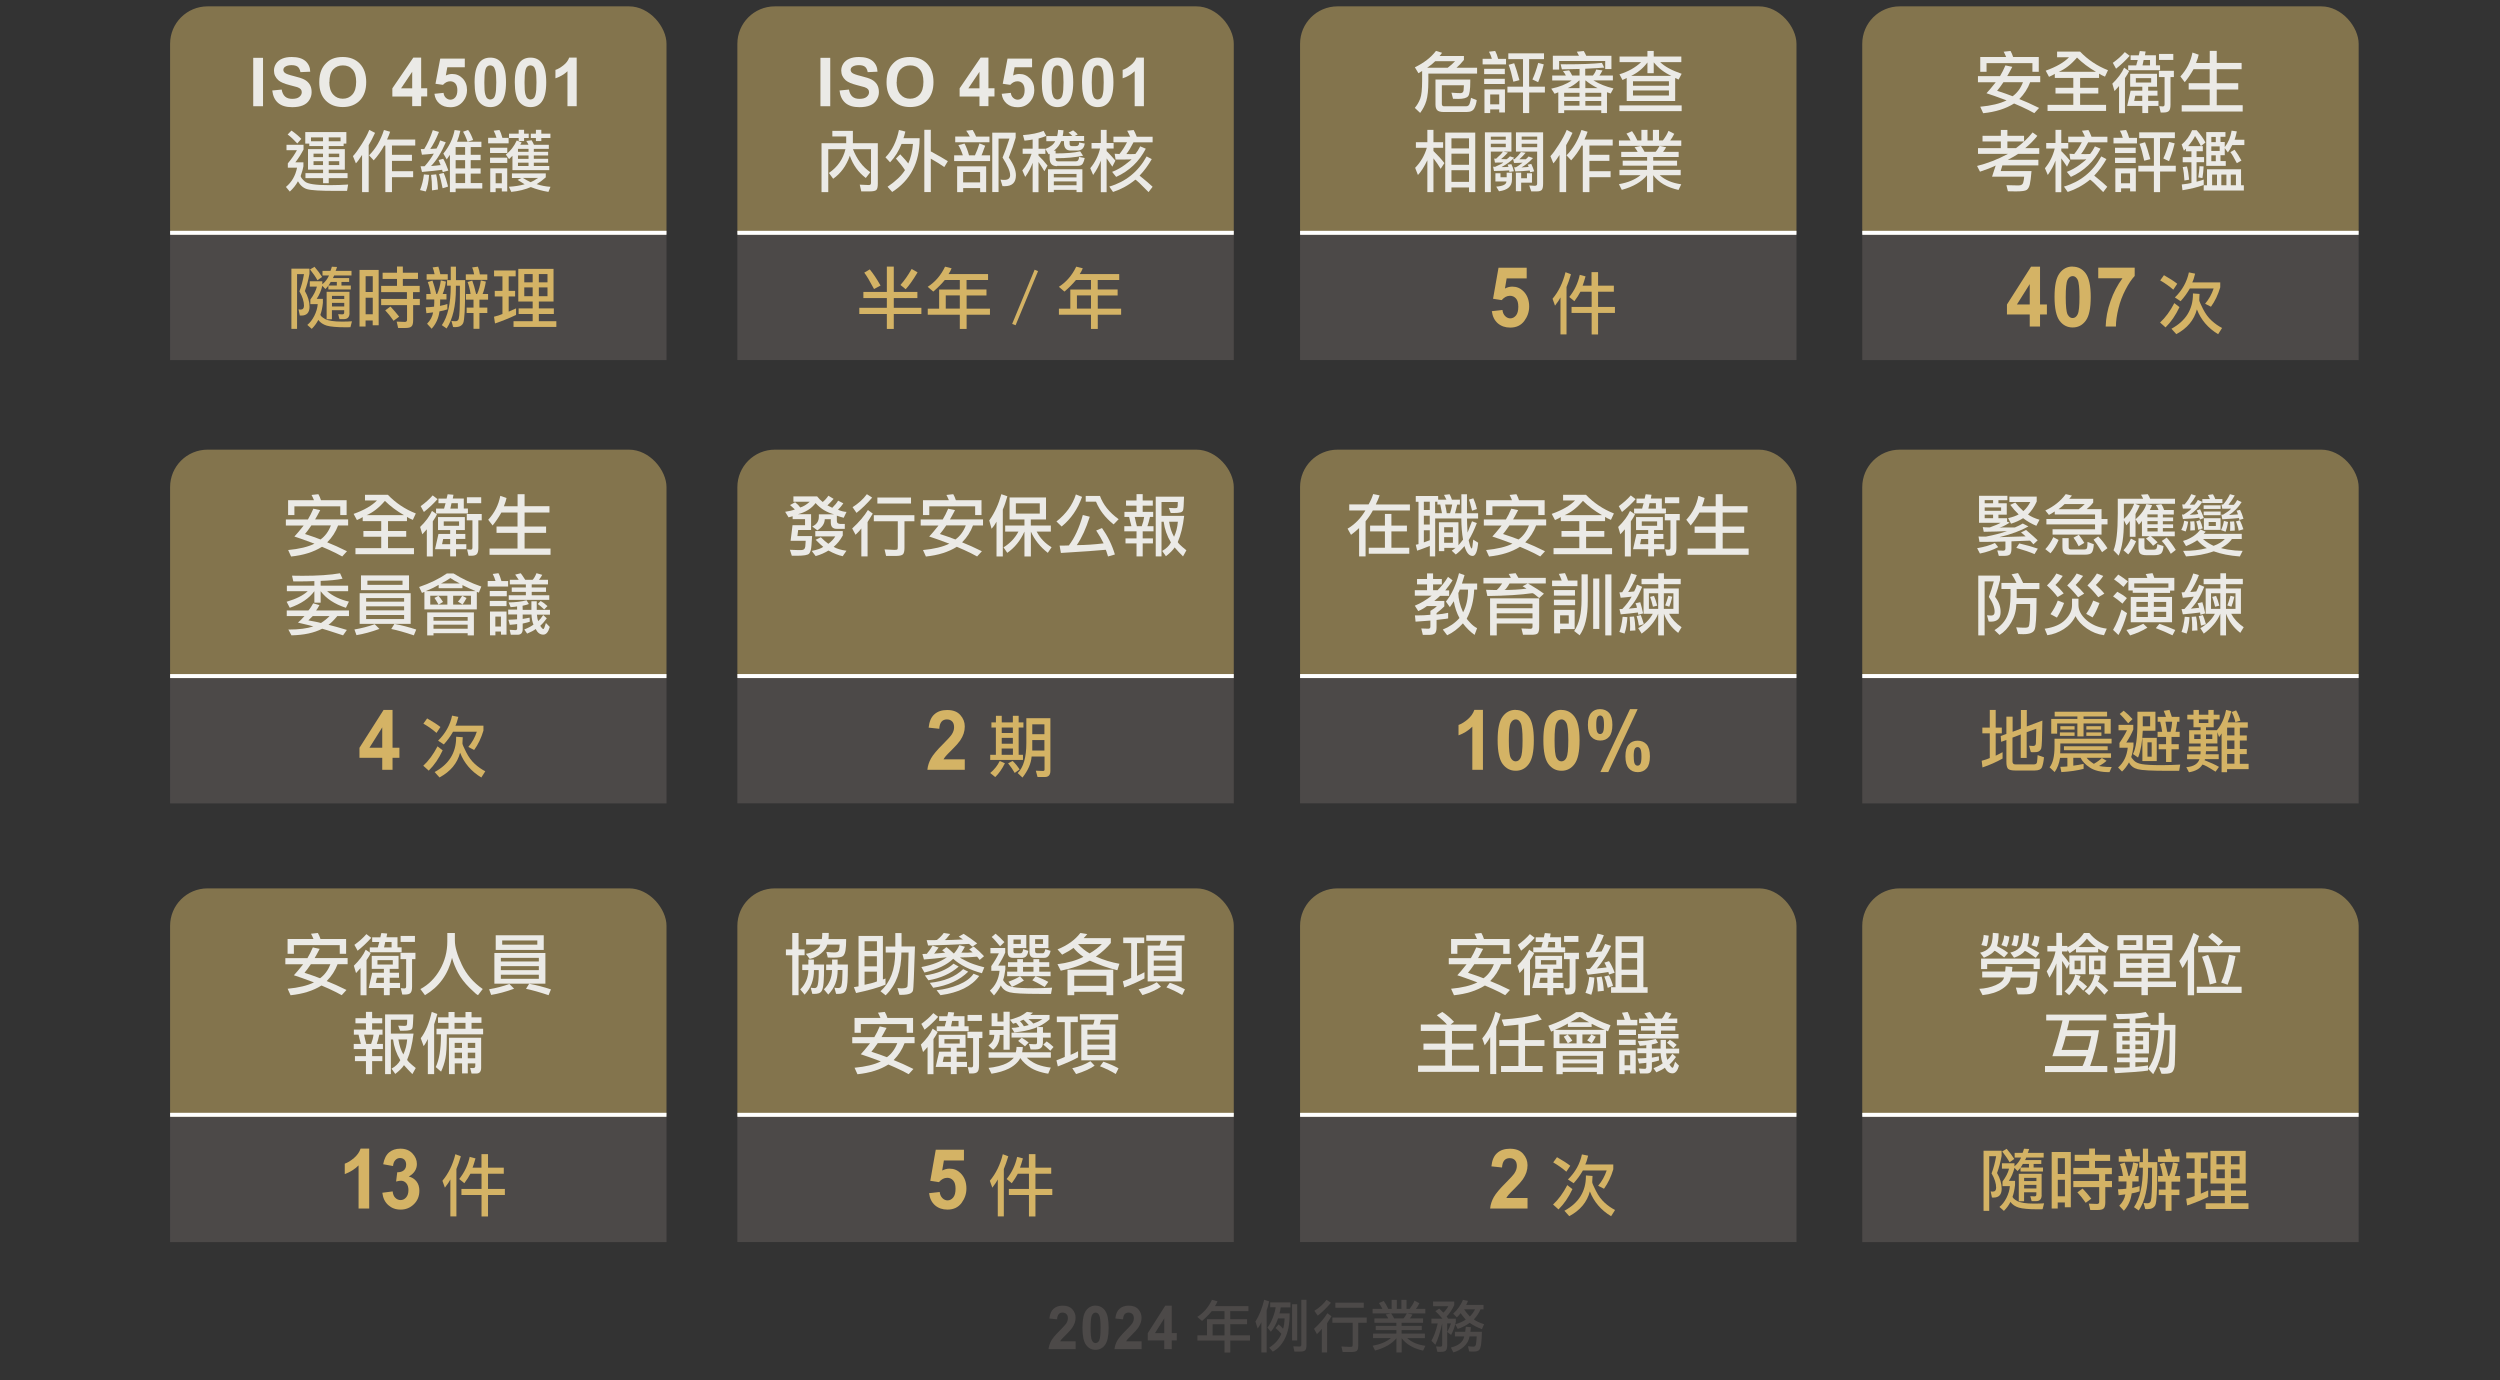 <?xml version="1.0" encoding="UTF-8"?>
<svg id="_圖層_2" data-name="圖層 2" xmlns="http://www.w3.org/2000/svg" xmlns:xlink="http://www.w3.org/1999/xlink" viewBox="0 0 393.02 217.01">
  <rect x="0" y="0" width="393.02" height="217.01" fill="#333333" stroke="none"/>
  <defs>
    <style>
      .cls-1 {
        clip-path: url(#clippath-6);
      }

      .cls-2 {
        clip-path: url(#clippath-7);
      }

      .cls-3 {
        fill: #4c4948;
      }

      .cls-4 {
        clip-path: url(#clippath-4);
      }

      .cls-5 {
        clip-path: url(#clippath-9);
      }

      .cls-6 {
        clip-path: url(#clippath-10);
      }

      .cls-7 {
        clip-path: url(#clippath-11);
      }

      .cls-8, .cls-9 {
        fill: none;
      }

      .cls-10 {
        fill: #ebeae6;
      }

      .cls-11 {
        clip-path: url(#clippath-1);
      }

      .cls-12 {
        clip-path: url(#clippath-5);
      }

      .cls-13 {
        clip-path: url(#clippath-8);
      }

      .cls-14 {
        clip-path: url(#clippath-3);
      }

      .cls-15 {
        clip-path: url(#clippath-12);
      }

      .cls-16 {
        clip-path: url(#clippath-14);
      }

      .cls-9 {
        stroke: #fff;
        stroke-width: .63px;
      }

      .cls-17 {
        fill: #d4b365;
      }

      .cls-18 {
        clip-path: url(#clippath-2);
      }

      .cls-19 {
        fill: #83744d;
      }

      .cls-20 {
        clip-path: url(#clippath-13);
      }

      .cls-21 {
        clip-path: url(#clippath);
      }
    </style>
    <clipPath id="clippath">
      <rect class="cls-8" width="393.02" height="217.01"/>
    </clipPath>
    <clipPath id="clippath-1">
      <rect class="cls-8" x="26.74" y="1" width="344.81" height="214.42"/>
    </clipPath>
    <clipPath id="clippath-2">
      <rect class="cls-8" x="26.74" y="1" width="344.81" height="214.42"/>
    </clipPath>
    <clipPath id="clippath-3">
      <rect class="cls-8" x="26.74" y="1" width="344.81" height="214.42"/>
    </clipPath>
    <clipPath id="clippath-4">
      <rect class="cls-8" x="26.74" y="1" width="344.81" height="214.42"/>
    </clipPath>
    <clipPath id="clippath-5">
      <rect class="cls-8" x="26.74" y="1" width="344.81" height="214.42"/>
    </clipPath>
    <clipPath id="clippath-6">
      <rect class="cls-8" x="26.74" y="1" width="344.81" height="214.42"/>
    </clipPath>
    <clipPath id="clippath-7">
      <rect class="cls-8" x="26.74" y="1" width="344.81" height="214.42"/>
    </clipPath>
    <clipPath id="clippath-8">
      <rect class="cls-8" x="26.74" y="1" width="344.81" height="214.42"/>
    </clipPath>
    <clipPath id="clippath-9">
      <rect class="cls-8" x="26.74" y="1" width="344.81" height="214.42"/>
    </clipPath>
    <clipPath id="clippath-10">
      <rect class="cls-8" x="26.74" y="1" width="344.81" height="214.42"/>
    </clipPath>
    <clipPath id="clippath-11">
      <rect class="cls-8" x="26.74" y="1" width="344.81" height="214.42"/>
    </clipPath>
    <clipPath id="clippath-12">
      <rect class="cls-8" x="26.74" y="1" width="344.81" height="214.42"/>
    </clipPath>
    <clipPath id="clippath-13">
      <rect class="cls-8" x="26.74" y="1" width="344.81" height="214.42"/>
    </clipPath>
    <clipPath id="clippath-14">
      <rect class="cls-8" x="26.74" y="1" width="344.81" height="214.42"/>
    </clipPath>
  </defs>
  <g id="_圖層_1-2" data-name="圖層 1">
    <g class="cls-21">
      <g class="cls-11">
        <g>
          <path class="cls-3" d="M169.1,210.88v1.21h-4.26c.05-.46.19-.89.42-1.31.23-.41.69-.95,1.36-1.62.53-.53.86-.9.99-1.08.18-.28.27-.55.27-.83,0-.3-.08-.52-.23-.67-.15-.15-.35-.23-.6-.23-.54,0-.83.35-.87,1.06l-1.21-.13c.07-.69.29-1.2.66-1.53.36-.33.85-.49,1.45-.49.66,0,1.17.19,1.5.57.34.38.51.82.51,1.31,0,.28-.04.55-.13.81-.09.26-.22.52-.4.79-.18.26-.48.6-.9,1.01-.39.39-.64.64-.74.76-.1.12-.19.24-.25.36h2.42Z"/>
          <path class="cls-3" d="M172.23,205.26c.62,0,1.11.26,1.49.77.38.52.57,1.42.57,2.7s-.19,2.18-.57,2.7-.88.77-1.49.77-1.11-.25-1.49-.77c-.38-.51-.57-1.42-.57-2.72s.19-2.17.57-2.69c.38-.51.88-.77,1.49-.77ZM172.23,206.35c-.24,0-.43.14-.57.42-.14.28-.21.94-.21,1.98s.07,1.7.21,1.97c.14.28.33.42.57.42s.44-.14.58-.42c.14-.28.21-.93.21-1.97s-.07-1.7-.21-1.98c-.14-.28-.33-.42-.58-.42Z"/>
          <path class="cls-3" d="M179.47,210.88v1.21h-4.26c.05-.46.19-.89.42-1.31.23-.41.69-.95,1.36-1.62.53-.53.86-.9.99-1.08.18-.28.27-.55.27-.83,0-.3-.08-.52-.23-.67-.15-.15-.35-.23-.6-.23-.54,0-.83.35-.87,1.06l-1.21-.13c.07-.69.29-1.2.66-1.53.36-.33.85-.49,1.45-.49.66,0,1.17.19,1.5.57.34.38.51.82.51,1.31,0,.28-.04.55-.13.81-.09.26-.22.52-.4.79-.18.26-.48.6-.9,1.01-.39.39-.64.64-.74.76-.1.12-.19.24-.25.36h2.42Z"/>
          <path class="cls-3" d="M183.03,212.09v-1.37h-2.59v-1.14l2.75-4.32h1.02v4.31h.79v1.15h-.79v1.37h-1.18ZM183.03,209.58v-2.32l-1.46,2.32h1.46Z"/>
        </g>
      </g>
      <g>
        <path class="cls-3" d="M193.41,207.39h2.64v.79h-2.64v1.75h3.1v.81h-3.1v1.89h-.91v-1.89h-4.26v-.81h1.51v-2.54h2.75v-1.27h-2c-.42.52-.93,1.03-1.53,1.54l-.75-.63c1-.64,1.77-1.54,2.31-2.68l.87.22c-.11.28-.25.53-.4.76h5.26v.79h-2.86v1.27ZM190.63,208.18v1.75h1.87v-1.75h-1.87Z"/>
        <path class="cls-3" d="M197.37,207.75c.59-.93,1.04-2.06,1.37-3.41l.78.25c-.14.62-.27,1.08-.39,1.39v6.64h-.83v-4.75c-.21.43-.4.76-.58.98l-.36-1.1ZM201.34,205.52c-.05.38-.11.7-.2.96h1.6v.18c0,1.53-.25,2.78-.74,3.76s-1.13,1.67-1.91,2.07l-.56-.63c.93-.59,1.56-1.32,1.91-2.17-.23-.28-.53-.58-.91-.91l.48-.58c.31.26.54.49.7.69.14-.41.22-.96.24-1.63h-1.03c-.25.79-.62,1.49-1.13,2.1l-.54-.65c.29-.36.57-.87.83-1.52.26-.66.41-1.22.47-1.68h-.87v-.76h3.19v.78h-1.52ZM203.13,210.73v-5.69h.8v5.69h-.8ZM204.57,204.34h.82v7.11c0,.41-.07.68-.2.82s-.41.21-.8.21h-.89l-.19-.83.98.04c.19,0,.29-.1.29-.29v-7.07Z"/>
        <path class="cls-3" d="M208.63,212.62h-.83v-3.72c-.15.21-.4.49-.77.83l-.45-.83c.93-.86,1.63-1.67,2.09-2.45l.65.47c-.3.47-.53.84-.69,1.12v4.57ZM209.24,204.8c-.69.81-1.39,1.49-2.08,2.03l-.53-.76c.77-.48,1.41-1.05,1.91-1.72l.7.46ZM213.53,207.95v3.54c0,.45-.07.73-.22.86-.15.13-.47.2-.96.2h-1.27s-.2-.87-.2-.87l1.23.06h.15c.16,0,.27-.02.32-.05.05-.04.07-.16.07-.37v-3.38h-3.19v-.81h5.4v.81h-1.33ZM209.93,205.59v-.8h4.47v.8h-4.47Z"/>
        <path class="cls-3" d="M221.62,205.75c.33-.43.58-.85.75-1.27l.77.4c-.19.38-.37.67-.54.88h1.47v.72h-8.29v-.72h1.54c-.18-.36-.36-.67-.54-.91l.75-.33c.26.35.5.76.71,1.24h.54v-1.41h.81v1.41h.72v-1.41h.81v1.41h.52ZM219.52,209.1h-3.25v-.66h3.25v-.49h-3.45v-.69h2.18c-.12-.22-.26-.42-.4-.61l.84-.18c.11.15.27.41.48.79h1.47c.11-.09.29-.36.54-.79l.87.18c-.12.23-.26.44-.4.61h2.07v.69h-3.38v.49h3.17v.66h-3.17v.55h3.66v.71h-2.79c.71.64,1.66,1.05,2.87,1.21l-.36.76c-1.52-.34-2.65-.99-3.37-1.96v2.25h-.82v-2.24c-.71.87-1.83,1.52-3.36,1.94l-.38-.76c1.19-.21,2.15-.6,2.87-1.2h-2.81v-.71h3.67v-.55Z"/>
        <path class="cls-3" d="M228.12,209.86l-.61-.47c.25-.43.44-.87.59-1.34h-.59v3.44c0,.4-.07.67-.2.81-.13.15-.39.22-.79.22h-.55l-.21-.85.68.04c.19,0,.28-.1.28-.29v-3.37c-.28,1.29-.63,2.41-1.07,3.35l-.62-.62c.4-.69.73-1.6.99-2.72h-.99v-.75h1.73c-.41-.5-.78-.9-1.11-1.19l.61-.4c.14.12.27.25.39.38l.26.26c.32-.3.58-.64.78-1.01h-2.4v-.74h3.33v.57c-.37.77-.77,1.36-1.2,1.78.08.09.16.2.24.34h1.21v.5c-.16.76-.41,1.44-.75,2.07ZM230.34,209.37c.06-.41.09-.68.1-.8l.8.08c-.02.25-.05.49-.08.72h1.81c-.01.66-.05,1.26-.11,1.81s-.18.91-.33,1.06-.45.24-.88.24c-.23,0-.47,0-.69-.03l-.18-.8c.4.04.69.06.84.06.21,0,.34-.11.4-.33.05-.22.1-.65.13-1.29h-1.12c-.11.64-.41,1.18-.92,1.63-.5.44-1.05.74-1.63.89l-.39-.76c1.24-.31,1.94-.9,2.1-1.76h-1.47v-.72h1.63ZM228.45,206.52c.67-.6,1.19-1.33,1.54-2.17l.79.16c-.07.2-.17.41-.29.64h2.73v.69h-.47c-.25.57-.59,1.1-1.05,1.58.36.28.89.53,1.61.76l-.34.77c-.76-.28-1.4-.61-1.92-.99-.57.41-1.2.73-1.88.96l-.39-.73c.68-.2,1.23-.45,1.65-.74-.34-.38-.61-.71-.81-1.01-.07.08-.14.16-.2.25-.13.15-.26.29-.4.41l-.56-.58ZM230.17,205.84c.22.35.52.72.9,1.12.29-.26.56-.64.82-1.12h-1.71Z"/>
      </g>
      <g class="cls-18">
        <rect class="cls-19" x="26.74" y="1" width="78.04" height="40.87" rx="5.89" ry="5.89"/>
      </g>
      <rect class="cls-3" x="26.74" y="36.91" width="78.04" height="19.7"/>
      <g>
        <path class="cls-10" d="M39.81,16.7v-7.61h1.54v7.61h-1.54Z"/>
        <path class="cls-10" d="M42.78,14.23l1.5-.15c.09.5.27.87.55,1.11.27.24.65.35,1.11.35.5,0,.87-.1,1.12-.31s.38-.45.38-.74c0-.18-.05-.33-.16-.46-.11-.13-.29-.24-.55-.33-.18-.06-.59-.17-1.23-.33-.82-.21-1.4-.46-1.73-.75-.47-.42-.7-.93-.7-1.53,0-.39.11-.75.33-1.09.22-.34.54-.59.95-.77.41-.18.91-.27,1.5-.27.96,0,1.67.21,2.16.63.48.42.74.98.76,1.68l-1.54.07c-.07-.39-.21-.67-.42-.84-.22-.17-.54-.26-.97-.26s-.8.09-1.05.28c-.16.12-.24.28-.24.47,0,.18.08.33.23.46.19.16.67.33,1.41.51.75.18,1.3.36,1.66.55.36.19.64.45.84.77.2.33.3.73.3,1.21,0,.44-.12.84-.36,1.23s-.58.66-1.03.85c-.44.18-1,.28-1.66.28-.96,0-1.7-.22-2.22-.67-.52-.45-.82-1.09-.92-1.95Z"/>
        <path class="cls-10" d="M50.19,12.94c0-.78.12-1.43.35-1.95.17-.39.41-.74.71-1.04.3-.31.63-.54.98-.69.47-.2,1.02-.3,1.64-.3,1.12,0,2.02.35,2.69,1.04.67.7,1.01,1.66,1.01,2.9s-.33,2.19-1,2.89c-.67.69-1.56,1.04-2.68,1.04s-2.03-.35-2.7-1.04c-.67-.69-1-1.64-1-2.85ZM51.77,12.89c0,.86.2,1.52.6,1.96.4.45.9.67,1.52.67s1.12-.22,1.51-.66c.39-.44.59-1.1.59-1.99s-.19-1.52-.57-1.95c-.38-.43-.89-.64-1.52-.64s-1.14.22-1.53.65-.58,1.09-.58,1.97Z"/>
        <path class="cls-10" d="M64.8,16.7v-1.53h-3.12v-1.28l3.3-4.84h1.23v4.83h.95v1.28h-.95v1.53h-1.41ZM64.8,13.89v-2.6l-1.75,2.6h1.75Z"/>
        <path class="cls-10" d="M68.28,14.75l1.45-.15c.04.33.16.59.37.78.21.19.44.29.71.29.3,0,.56-.12.77-.37.21-.25.32-.62.32-1.12,0-.47-.11-.82-.31-1.05-.21-.23-.48-.35-.82-.35-.42,0-.79.19-1.13.56l-1.18-.17.75-3.96h3.86v1.37h-2.75l-.23,1.29c.33-.16.66-.24,1-.24.65,0,1.2.24,1.65.71s.68,1.08.68,1.83c0,.63-.18,1.19-.55,1.68-.5.67-1.18,1.01-2.06,1.01-.7,0-1.28-.19-1.72-.57-.44-.38-.71-.88-.79-1.52Z"/>
        <path class="cls-10" d="M77.08,9.06c.74,0,1.31.26,1.73.79.5.62.74,1.66.74,3.1s-.25,2.48-.75,3.11c-.41.52-.99.78-1.72.78s-1.34-.29-1.79-.85c-.45-.57-.68-1.58-.68-3.05s.25-2.46.75-3.1c.41-.52.99-.78,1.72-.78ZM77.08,10.27c-.18,0-.33.06-.47.17-.14.11-.25.31-.32.61-.1.38-.15,1.01-.15,1.91s.04,1.51.13,1.84.2.56.34.67c.14.11.29.17.47.17s.33-.06.47-.17c.14-.11.25-.31.32-.61.1-.37.15-1.01.15-1.9s-.05-1.51-.14-1.84c-.09-.33-.2-.56-.34-.67-.14-.11-.29-.17-.47-.17Z"/>
        <path class="cls-10" d="M83.4,9.06c.74,0,1.31.26,1.73.79.5.62.74,1.66.74,3.1s-.25,2.48-.75,3.11c-.41.52-.99.78-1.72.78s-1.34-.29-1.79-.85c-.45-.57-.68-1.58-.68-3.05s.25-2.46.75-3.1c.41-.52.99-.78,1.72-.78ZM83.4,10.27c-.18,0-.33.06-.47.17-.14.11-.25.31-.32.61-.1.38-.15,1.01-.15,1.91s.04,1.51.13,1.84c.09.33.2.56.34.67.14.11.29.17.47.17s.33-.06.47-.17.25-.31.32-.61c.1-.37.15-1.01.15-1.9s-.04-1.51-.13-1.84c-.09-.33-.2-.56-.34-.67-.14-.11-.29-.17-.47-.17Z"/>
        <path class="cls-10" d="M90.67,16.7h-1.46v-5.5c-.53.5-1.16.87-1.89,1.11v-1.32c.38-.12.79-.36,1.24-.71.45-.35.75-.75.92-1.22h1.18v7.65Z"/>
      </g>
      <g>
        <path class="cls-10" d="M45.27,25.66c.61-.73,1.08-1.42,1.41-2.05h-1.64v-.85h2.68v.74c-.38.73-.81,1.41-1.29,2.02h1.27v.62c-.06.37-.2.88-.43,1.53,0,.19.22.48.65.86.43.39,1.71.58,3.85.58,1.08,0,2.07-.04,2.96-.1l-.17,1h-1.82c-2.35,0-3.83-.09-4.45-.27-.61-.18-1.09-.59-1.45-1.24-.31.58-.73,1.12-1.28,1.62l-.61-.73c.91-.75,1.5-1.76,1.75-3.03h-1.45v-.7ZM46.73,22.55c-.54-.59-1.04-1.06-1.51-1.41l.6-.61c.62.43,1.13.86,1.55,1.3l-.64.73ZM51.68,22.96v.49h2.53v3.22h-2.53v.55h2.96v.78h-2.96v.8h-.89v-.8h-2.77v-.78h2.77v-.55h-2.37v-3.22h2.37v-.49h-2.17v-.38h-.63v-1.82h6.46v1.82h-.43v.38h-2.34ZM50.78,22.21v-.61h-1.89v.61h1.89ZM50.78,24.7v-.54h-1.49v.54h1.49ZM50.78,25.95v-.61h-1.49v.61h1.49ZM53.54,22.21v-.61h-1.86v.61h1.86ZM53.33,24.7v-.54h-1.65v.54h1.65ZM53.33,25.95v-.61h-1.65v.61h1.65Z"/>
        <path class="cls-10" d="M55.49,24.54c.33-.33.77-.93,1.33-1.81.56-.87.97-1.64,1.23-2.31l.91.47c-.38.82-.71,1.46-1,1.93v7.38h-1.04v-5.84c-.44.69-.77,1.13-.97,1.32l-.47-1.15ZM65.28,21.92v.96h-3.66v1.46h3.14v.95h-3.14v1.62h3.33v.95h-3.33v2.35h-1.04v-7.32h-.19c-.44.83-.98,1.6-1.64,2.32l-.73-.79c1.04-1.04,1.82-2.37,2.34-3.98l.97.27c-.1.35-.27.76-.49,1.23h4.44Z"/>
        <path class="cls-10" d="M67.46,27.49c-.08,1.08-.26,1.95-.52,2.61l-.91-.22c.32-.81.52-1.63.61-2.46l.82.07ZM70.08,22.37c-.69,1.61-1.46,2.86-2.32,3.73.51-.03,1.01-.08,1.51-.15-.13-.33-.24-.59-.32-.79l.73-.2c.27.46.54,1.08.81,1.85l-.88.24c-.06-.24-.1-.36-.11-.36-.88.12-1.93.24-3.16.34l-.22-.89h.3c.12,0,.24,0,.34-.01.54-.6,1.02-1.26,1.44-1.98-.3.04-.59.07-.86.09-.37.03-.71.06-1.01.08l-.18-.89h.54c.53-.86.98-1.85,1.35-2.97l.97.28c-.42,1.06-.87,1.95-1.37,2.67.16,0,.34-.02.53-.03.17-.01.32-.02.45-.03.24-.4.44-.83.58-1.28l.88.3ZM67.92,29.92c-.01-1.02-.06-1.83-.15-2.43l.8-.08c.16.75.25,1.55.28,2.38l-.93.14ZM69.58,29.59c-.17-.89-.35-1.64-.56-2.23l.73-.17c.24.53.47,1.24.69,2.14l-.85.26ZM75.82,28.78v.86h-4.19v.56h-.9v-5.86c-.19.3-.36.54-.5.72l-.53-.92c.91-1.1,1.5-2.33,1.77-3.7l.9.12c-.14.63-.31,1.21-.52,1.72h3.83v.84h-1.68v1.22h1.56v.83h-1.56v1.3h1.56v.82h-1.56v1.49h1.82ZM73.12,24.34v-1.22h-1.49v1.22h1.49ZM73.12,26.47v-1.3h-1.49v1.3h1.49ZM73.12,28.78v-1.49h-1.49v1.49h1.49ZM73.51,22.28c-.3-.79-.54-1.31-.71-1.57l.79-.28c.29.37.55.9.79,1.58l-.87.27Z"/>
        <path class="cls-10" d="M76.74,22.52v-.86h1.31c-.12-.42-.27-.79-.44-1.11l.9-.12c.17.29.33.7.47,1.24h.98v.86h-3.22ZM77.04,23.22h2.71v.83h-2.71v-.83ZM77.04,24.79h2.71v.82h-2.71v-.82ZM79.74,30.1h-.85v-.5h-.97v.6h-.85v-3.74h2.67v3.63ZM78.89,27.24h-.97v1.57h.97v-1.57ZM83.57,22.05c.12.17.24.41.37.71h2.34v.64h-2.36v.46h2.25v.58h-2.25v.53h2.25v.6h-2.25v.53h2.43v.65h-5.79v-2.26c-.19.2-.36.37-.53.52l-.51-.71c.73-.56,1.3-1.3,1.72-2.22l.77.32-.22.35h1.29c-.1-.22-.22-.42-.35-.59l.83-.11ZM85.8,27.25v.63c-.52.46-1,.82-1.43,1.07.72.24,1.44.37,2.17.42l-.32.8c-1.02-.17-1.95-.43-2.77-.76-.84.37-1.86.63-3.07.76l-.38-.81c.91-.05,1.74-.18,2.48-.39-.21-.13-.4-.26-.59-.37-.19-.11-.37-.22-.52-.32l.62-.3h-1.51v-.72h5.33ZM81.54,22.18v-.48h-1.52v-.69h1.52v-.6h.85v.6h.73v.69h-.73v.48h-.85ZM83.09,23.86v-.46h-1.66v.46h1.66ZM83.09,24.97v-.53h-1.66v.53h1.66ZM83.09,26.1v-.53h-1.66v.53h1.66ZM82.19,27.97c.42.26.83.48,1.23.67.31-.12.71-.35,1.18-.67h-2.41ZM84.25,22.18v-.48h-.8v-.69h.8v-.6h.85v.6h1.43v.69h-1.43v.48h-.85Z"/>
      </g>
      <g>
        <path class="cls-17" d="M48.65,43.05c-.18.99-.42,1.89-.72,2.7.48.83.73,1.65.73,2.46,0,.93-.43,1.4-1.29,1.4-.1,0-.18,0-.24-.01l-.2-.96c.1.02.21.03.33.03.35,0,.53-.21.53-.61,0-.67-.24-1.43-.72-2.26.3-.76.54-1.66.72-2.7h-1.09v8.6h-.89v-9.46h2.84v.81ZM51.72,43.31h-1.02v-.73h1.25c.06-.14.14-.36.22-.65l.81.04c-.09.3-.16.51-.22.61h2.5v.73h-2.73c-.08.19-.14.32-.19.4h2.55v.61h-1.21v.57h1.47v.62h-3.53v-.62h1.33v-.57h-.96c-.24.45-.52.82-.84,1.12l-.48-.51c-.18.75-.47,1.44-.88,2.05h.97v.64c-.08.75-.21,1.37-.39,1.84,0,.18.24.41.73.69.49.27,1.39.41,2.7.41.55,0,1.06-.02,1.53-.05l-.24.93c-.21,0-.47.01-.78.01-1.38,0-2.37-.09-2.95-.26-.58-.18-1.02-.48-1.32-.9-.26.51-.6.98-1.03,1.41l-.7-.62c.42-.33.79-.81,1.1-1.42s.49-1.23.54-1.85h-1.16v-.72c.54-.73.88-1.4,1.03-2.03h-1.12v-.84h1.97v.47c.44-.35.79-.81,1.05-1.37ZM49.9,44.05c-.3-.54-.69-1.1-1.16-1.69l.7-.42c.48.55.88,1.09,1.2,1.6l-.73.51ZM54.95,49.21c0,.64-.3.96-.89.96h-.69l-.21-.78.65.03c.2,0,.3-.09.3-.27v-.38h-1.93v1.42h-.83v-4.32h3.59v3.34ZM52.19,47.01h1.93v-.5h-1.93v.5ZM52.19,48.18h1.93v-.57h-1.93v.57Z"/>
        <path class="cls-17" d="M59.54,51.13h-.95v-.75h-1.12v.95h-.95v-8.89h3.01v8.69ZM58.6,43.42h-1.12v2.48h1.12v-2.48ZM57.48,49.4h1.12v-2.59h-1.12v2.59ZM64,47.97h-4.08v-.97h4.05v-1.07h-4.05v-.99h2.49v-1.09h-2.26v-.97h2.26v-.98h.92v.98h2.38v.97h-2.38v1.09h2.65v.99h-1.05v1.07h1.07v.97h-1.05v2.37c0,.49-.08.81-.25.97-.16.17-.48.25-.96.25h-1.15l-.23-1,1.29.05c.23,0,.34-.11.34-.34v-2.3ZM61.87,50.43c-.42-.62-.86-1.17-1.31-1.64l.82-.6c.45.47.91,1,1.37,1.59l-.88.65Z"/>
        <path class="cls-17" d="M69.61,46.22h.58v.86h-.99c0,.17-.01.33-.01.48s0,.32-.03.53c.49-.09.88-.19,1.17-.3v.84c-.38.14-.79.25-1.24.32-.14,1.07-.55,1.98-1.23,2.73l-.72-.79c.53-.54.84-1.13.95-1.78-.26.04-.61.09-1.06.13l-.1-.93c.52-.01.96-.05,1.31-.1.02-.25.03-.45.03-.61v-.52h-1.25v-.86h.7c-.1-.7-.26-1.33-.47-1.88l.74-.23c.2.55.4,1.25.6,2.11h.13c.28-.62.48-1.33.58-2.14l.8.19c-.11.76-.28,1.41-.51,1.95ZM67.07,43.97v-.86h1.25c-.1-.48-.2-.84-.31-1.07l.9-.12c.1.26.2.66.31,1.19h1.17v.86h-3.32ZM70.86,44.95v-.04h-.58v-.87h.58v-2.12h.82v2.12h1.44v1.24c0,3.25-.1,5.09-.31,5.52-.21.42-.63.63-1.27.63-.12,0-.23,0-.31-.02l-.26-.96c.18.03.37.05.57.05h.07c.26,0,.42-.13.5-.37.07-.24.12-.72.15-1.45.03-.73.04-1.68.04-2.85v-.91h-.63v.45c0,2.72-.49,4.81-1.46,6.27l-.75-.52c.93-1.34,1.4-3.39,1.4-6.16ZM73.23,43.99v-.86h1.31c-.08-.45-.19-.81-.31-1.09l.9-.12c.16.39.26.8.31,1.22h1.17v.86h-3.39ZM73.98,46.22c-.1-.7-.26-1.33-.47-1.88l.73-.23c.2.52.41,1.22.61,2.11h.15c.28-.6.48-1.32.59-2.14l.79.19c-.12.76-.29,1.41-.51,1.95h.86v.89h-1.36v1.25h1.24v.85h-1.24v2.48h-.93v-2.48h-1.08v-.85h1.08v-1.25h-1.19v-.89h.74Z"/>
        <path class="cls-17" d="M79.97,48.99c.59-.26.98-.43,1.16-.51v1.03c-1.06.51-2.16.95-3.31,1.34l-.16-1.06c.52-.12.96-.27,1.33-.43v-2.75h-1.21v-.88h1.21v-2.29h-1.32v-.92h3.4v.92h-1.1v2.29h1.01v.88h-1.01v2.38ZM80.73,51.4v-.9h3.01v-1.14h-2.21v-.88h2.21v-1.08h-2.26v-5.13h5.54v5.13h-2.31v1.08h2.36v.88h-2.36v1.14h2.75v.9h-6.73ZM83.74,44.38v-1.29h-1.32v1.29h1.32ZM83.74,46.56v-1.38h-1.32v1.38h1.32ZM86.07,44.38v-1.29h-1.36v1.29h1.36ZM86.07,46.56v-1.38h-1.36v1.38h1.36Z"/>
      </g>
      <g class="cls-14">
        <line class="cls-9" x1="26.74" y1="36.6" x2="104.78" y2="36.6"/>
        <rect class="cls-19" x="26.74" y="70.69" width="78.04" height="40.87" rx="5.89" ry="5.89"/>
      </g>
      <rect class="cls-3" x="26.74" y="106.6" width="78.04" height="19.7"/>
      <g>
        <path class="cls-10" d="M49.54,81.65h5.19v.96h-1.58c-.37,1-.94,1.88-1.71,2.65.89.35,1.92.81,3.11,1.4l-.75.82c-.59-.33-1.26-.67-2.01-1.01-.75-.34-1.14-.51-1.17-.51-1.3.82-2.92,1.33-4.86,1.53l-.46-1.02c1.72-.16,3.11-.49,4.14-1-1.52-.57-2.58-.94-3.16-1.12.34-.36.83-.94,1.46-1.73h-2.8v-.96h3.47c.29-.48.57-1.04.85-1.69l1.08.23c-.37.7-.63,1.18-.8,1.45ZM49.36,78.63c-.17-.4-.3-.67-.39-.82l1.08-.12c.16.27.29.58.41.95h4.03v2.33h-1v-1.37h-7.21v1.37h-.99v-2.33h4.07ZM48.95,82.6c-.42.62-.75,1.07-1,1.35.99.32,1.8.61,2.44.86.71-.51,1.26-1.24,1.63-2.21h-3.07Z"/>
        <path class="cls-10" d="M60.98,77.79c1.23,1.28,2.69,2.26,4.39,2.93l-.47,1.01c-.39-.16-.7-.32-.92-.47v.67h-2.98v1.55h2.86v.9h-2.86v1.79h4.08v.95h-9.2v-.95h4.05v-1.79h-2.8v-.9h2.8v-1.55h-2.91v-.64c-.15.1-.28.17-.38.22-.17.08-.35.17-.53.25l-.52-.97c1.65-.59,2.87-1.29,3.67-2.11h-1.88v-.89h3.6ZM60.51,78.74c-.92,1.08-1.88,1.83-2.87,2.24h5.86c-1.16-.66-2.15-1.41-2.99-2.24Z"/>
        <path class="cls-10" d="M66.05,82.84c.89-.87,1.51-1.71,1.86-2.52l.78.54c-.11.27-.33.64-.65,1.1v5.52h-.94v-4.27c-.22.26-.46.53-.71.79l-.34-1.15ZM68.79,78.46c-.69.77-1.4,1.44-2.15,2.03l-.51-.92c.74-.53,1.37-1.09,1.89-1.69l.77.59ZM71.69,83.33v.61h1.46v.79h-1.46v.82h1.62v.79h-1.62v1.13h-.92v-1.13h-2.38l.54-2.4h1.84v-.61h-1.91v-2.04h4.22v2.04h-1.38ZM73.56,80.72h-5.01v-.76h1.26l.24-.85h-1.12v-.73h1.28l.16-.68.92.08-.11.59h1.73v1.58h.65v.76ZM69.5,85.55h1.27v-.82h-1.1l-.17.82ZM72.17,81.97h-2.41v.69h2.41v-.69ZM71.99,79.11h-1.01l-.18.85h1.18v-.85ZM75.2,81.81v4.34c0,.47-.08.79-.24.96-.15.17-.44.26-.86.26h-.44l-.23-1,.56.04c.19,0,.28-.11.28-.33v-4.28h-.89v-.99h2.35v.99h-.53ZM75.65,78.17v.94h-2.25v-.94h2.25Z"/>
        <path class="cls-10" d="M81.37,79.58v-1.89h1.1v1.89h3.91v.99h-3.91v2.2h3.38v1h-3.38v2.46h4.08v.99h-9.59v-.99h4.4v-2.46h-3.3v-1h3.3v-2.2h-2.54c-.41.74-.87,1.42-1.38,2.04l-.69-.9c1-1.08,1.63-2.33,1.9-3.76l.98.34c-.04.27-.18.7-.41,1.3h2.14Z"/>
      </g>
      <g>
        <path class="cls-10" d="M49.22,94.84l1,.29c-.21.39-.38.67-.53.84h5.17v.88h-1.83c-.55.66-1.01,1.12-1.39,1.37.81.2,1.77.47,2.89.81l-.6.85c-2.11-.69-3.21-1.04-3.28-1.04-1.27.66-2.88,1-4.83,1.04l-.49-.91h.16c1.48,0,2.74-.16,3.77-.49-.41-.12-.82-.23-1.24-.32-.42-.09-.82-.18-1.18-.28.31-.27.66-.61,1.03-1.03h-2.79v-.88h3.4c.17-.18.31-.38.44-.59.11-.2.22-.38.32-.54ZM46.11,91.4l-.2-.9c.42.01.97.02,1.63.02,2.42,0,4.4-.13,5.92-.4l.39.86c-.93.19-2.08.3-3.44.34v.75h4.32v.87h-3.31c.88.76,2.02,1.31,3.43,1.64l-.47.97c-1.78-.58-3.1-1.45-3.97-2.61v1.8h-.99v-1.8c-.83,1.14-2.12,2-3.86,2.61l-.5-.95c1.5-.44,2.61-1,3.32-1.66h-3.28v-.87h4.32v-.72c-.9.04-1.66.05-2.27.05-.41,0-.76,0-1.05,0ZM49.17,96.85c-.12.12-.25.25-.38.37l-.31.31c.33.06.65.12.96.18.34.06.68.14,1.02.23.6-.39,1.05-.76,1.35-1.09h-2.63Z"/>
        <path class="cls-10" d="M59.65,98.87c-1.3.48-2.51.8-3.61.98l-.32-.89c1.11-.19,2.17-.46,3.19-.83l.75.75ZM56.54,98.08v-4.82h8.02v4.82h-8.02ZM56.75,90.46h7.55v2.31h-7.55v-2.31ZM63.53,94.02h-5.97v.57h5.97v-.57ZM57.56,95.95h5.97v-.63h-5.97v.63ZM57.56,97.32h5.97v-.64h-5.97v.64ZM63.28,91.29h-5.52v.66h5.52v-.66ZM65.43,98.98l-.37.9c-1.44-.48-2.62-.81-3.55-1l.5-.8c1.16.22,2.31.52,3.43.89Z"/>
        <path class="cls-10" d="M66.33,93.2l-.44-.92c1.7-.58,3.15-1.29,4.37-2.13h1.03c1.34.83,2.8,1.52,4.38,2.06l-.39.96-.32-.13v2.76h-8.24v-2.76l-.39.18ZM66.93,92.93h7.84c-.71-.29-1.4-.61-2.07-.95v.49h-3.74v-.53c-.62.37-1.3.7-2.04.99ZM67.17,96.27h7.33v3.62h-.98v-.35h-5.37v.35h-.99v-3.62ZM70.33,93.65h-2.69v1.4h2.69v-1.4ZM68.15,97.58h5.37v-.58h-5.37v.58ZM68.15,98.84h5.37v-.64h-5.37v.64ZM68.94,95.04c-.28-.5-.5-.85-.64-1.04l.62-.33c.21.21.46.53.73.96l-.71.42ZM70.81,90.87c-.46.32-.95.61-1.49.86h2.97c-.58-.28-1.07-.57-1.49-.86ZM74.04,93.65h-2.8v1.4h2.8v-1.4ZM71.99,94.58c.14-.12.36-.43.67-.91l.69.34c-.3.55-.52.89-.64,1.02l-.71-.45Z"/>
        <path class="cls-10" d="M76.67,92.2v-.86h1.23c-.12-.42-.27-.79-.44-1.11l.9-.12c.17.29.32.7.47,1.24h1.05v.86h-3.21ZM76.99,92.91h2.68v.83h-2.68v-.83ZM76.99,94.47h2.64v.82h-2.64v-.82ZM79.62,99.78h-.86v-.5h-.88v.6h-.85v-3.74h2.6v3.63ZM78.75,96.93h-.88v1.57h.88v-1.57ZM82.21,95.88h1.33v-1.36h.84v1.36h2.08v.75h-2.05c.03.44.1.78.21,1.01.24-.21.5-.53.78-.95l.56.51c-.31.44-.64.83-1.02,1.17,0,.03.06.13.18.28.12.16.22.24.31.24.08,0,.21-.32.39-.95l.61.62c-.23.81-.57,1.21-1.02,1.21-.51,0-.9-.29-1.2-.88-.26.21-.71.45-1.34.72l-.45-.65c.65-.26,1.14-.52,1.45-.77-.17-.35-.28-.88-.32-1.58h-1.38v.69c.15-.03.33-.06.52-.09.17-.03.36-.07.57-.11l.03.64c-.19.07-.56.17-1.12.29v.87c0,.6-.27.89-.81.89h-1.06l-.17-.78.9.05c.18,0,.27-.09.27-.26v-.69c-.12.02-.29.04-.49.06-.18.01-.4.04-.67.06l-.22-.8c.65-.02,1.11-.04,1.37-.07v-.76h-1.4v-.77h1.4v-.5c-.12.04-.46.08-1.02.12l-.32-.74c1.1-.02,2.04-.13,2.83-.34l.36.59c-.19.08-.52.17-.99.27l.02.62ZM83.59,91.87v.48h2.25v.7h-2.25v.53h2.76v.72h-6.37v-.72h2.69v-.53h-2.22v-.7h2.22v-.48h-2.52v-.72h1.4c-.08-.13-.26-.4-.56-.82l.88-.21c.12.15.36.5.7,1.03h1.16c.2-.19.41-.54.61-1.04l.91.26c-.18.32-.35.58-.52.78h1.42v.72h-2.58ZM85.55,95.81c-.39-.37-.72-.65-1.01-.86l.46-.47c.28.15.64.41,1.07.8l-.52.53Z"/>
      </g>
      <path class="cls-17" d="M60.09,121.02v-1.89h-3.58v-1.57l3.79-5.95h1.41v5.94h1.08v1.58h-1.08v1.89h-1.62ZM60.09,117.55v-3.2l-2.01,3.2h2.01Z"/>
      <path class="cls-17" d="M69.59,117.96c-.59,1.27-1.32,2.33-2.19,3.19l-.86-.77c.84-.77,1.59-1.79,2.24-3.05l.81.63ZM68.62,115.22c-.6-.52-1.28-1.01-2.06-1.46l.59-.82c.9.51,1.6.96,2.09,1.35l-.62.93ZM72.75,115.89c-.01.12-.02.29-.03.52,0,.16-.01.31-.02.47,0,.14.19.59.58,1.36.39.77.85,1.39,1.37,1.86.53.48,1.07.86,1.64,1.15l-.62.98c-1.59-.96-2.7-2.26-3.34-3.9-.44,1.68-1.52,2.97-3.24,3.89l-.76-.85c2.25-1.23,3.38-3.04,3.38-5.44v-.11l1.05.08ZM71.58,114.08h4.42v.77c-.35,1.18-.84,2.2-1.46,3.05l-.92-.47c.59-.69,1.04-1.49,1.34-2.4h-3.74c-.39.69-.87,1.36-1.45,2l-.9-.59c1.16-1.14,1.89-2.45,2.2-3.94l.98.2c-.15.63-.3,1.09-.45,1.37Z"/>
      <g class="cls-4">
        <line class="cls-9" x1="26.74" y1="106.28" x2="104.78" y2="106.28"/>
        <rect class="cls-19" x="26.74" y="139.66" width="78.04" height="40.87" rx="5.89" ry="5.89"/>
      </g>
      <rect class="cls-3" x="26.74" y="175.57" width="78.04" height="19.7"/>
      <g>
        <path class="cls-10" d="M49.46,150.62h5.19v.96h-1.58c-.37,1-.94,1.88-1.71,2.65.89.35,1.92.81,3.11,1.4l-.75.82c-.59-.33-1.26-.67-2.01-1.01-.75-.34-1.14-.51-1.17-.51-1.3.82-2.92,1.33-4.86,1.53l-.46-1.02c1.72-.16,3.11-.49,4.14-1-1.52-.57-2.58-.94-3.16-1.12.34-.36.83-.94,1.46-1.73h-2.8v-.96h3.47c.29-.48.57-1.04.85-1.69l1.08.23c-.37.7-.63,1.18-.8,1.45ZM49.28,147.61c-.17-.4-.3-.67-.39-.82l1.08-.12c.16.27.29.58.41.95h4.03v2.33h-1v-1.37h-7.21v1.37h-.99v-2.33h4.07ZM48.87,151.58c-.42.62-.75,1.07-1,1.35.99.32,1.8.61,2.44.86.71-.51,1.26-1.24,1.63-2.21h-3.07Z"/>
        <path class="cls-10" d="M55.63,151.82c.89-.87,1.51-1.71,1.86-2.52l.78.54c-.11.27-.33.64-.65,1.1v5.52h-.94v-4.27c-.22.26-.46.53-.71.79l-.34-1.15ZM58.37,147.43c-.69.77-1.4,1.44-2.15,2.03l-.51-.92c.74-.53,1.37-1.09,1.89-1.69l.77.59ZM61.27,152.31v.61h1.46v.79h-1.46v.82h1.62v.79h-1.62v1.13h-.92v-1.13h-2.38l.54-2.4h1.84v-.61h-1.91v-2.04h4.22v2.04h-1.38ZM63.14,149.7h-5.01v-.76h1.26l.24-.85h-1.12v-.73h1.28l.16-.68.92.08-.11.59h1.73v1.58h.65v.76ZM59.08,154.53h1.27v-.82h-1.1l-.17.82ZM61.75,150.94h-2.41v.69h2.41v-.69ZM61.57,148.09h-1.01l-.18.85h1.18v-.85ZM64.78,150.79v4.34c0,.47-.08.79-.24.96-.15.17-.44.26-.86.26h-.44l-.23-1,.56.04c.19,0,.28-.11.28-.33v-4.28h-.89v-.99h2.35v.99h-.53ZM65.23,147.14v.94h-2.25v-.94h2.25Z"/>
        <path class="cls-10" d="M71.51,146.68v1.19c0,.98.36,2.23,1.08,3.76.71,1.53,1.81,2.82,3.3,3.85l-.74.96c-.12,0-.57-.39-1.35-1.16-.77-.77-1.36-1.55-1.79-2.34-.42-.79-.73-1.58-.95-2.36-.61,2.6-2.03,4.56-4.25,5.87l-.72-.96c1.27-.68,2.3-1.7,3.07-3.05s1.16-2.83,1.16-4.42v-1.34h1.16Z"/>
        <path class="cls-10" d="M80.83,155.43c-1.3.48-2.51.8-3.62.98l-.32-.89c1.11-.19,2.17-.46,3.19-.83l.75.75ZM77.72,154.64v-4.82h8.02v4.82h-8.02ZM77.93,147.03h7.55v2.31h-7.55v-2.31ZM84.71,150.58h-5.97v.57h5.97v-.57ZM78.74,152.51h5.97v-.63h-5.97v.63ZM78.74,153.88h5.97v-.64h-5.97v.64ZM84.47,147.85h-5.52v.66h5.52v-.66ZM86.61,155.55l-.37.9c-1.44-.48-2.62-.81-3.55-1l.5-.8c1.16.22,2.31.52,3.43.89Z"/>
      </g>
      <g>
        <path class="cls-10" d="M60.14,161.86v.8h-.51c-.12.57-.26,1.06-.39,1.45h.96v.81h-1.7v1.11h1.61v.79h-1.61v2.04h-.97v-2.04h-1.73v-.79h1.73v-1.11h-1.92v-.81h1.12c-.16-.57-.28-1.05-.36-1.45h-.74v-.8h1.9v-.98h-1.65v-.81h1.65v-1h.97v1h1.59v.81h-1.59v.98h1.65ZM58.73,162.66h-1.49c.13.64.25,1.13.34,1.45h.76c.19-.49.32-.98.38-1.45ZM61.45,160.31v2.18h3.56c-.2,1.66-.53,3.03-1,4.1,0,.15.45.59,1.35,1.31l-.53.96c-.45-.44-.89-.91-1.32-1.41-.27.43-.73.89-1.37,1.38l-.59-.83c.64-.35,1.1-.8,1.38-1.33-.62-1.03-1-2.12-1.14-3.26h-.34v5.45h-.91v-9.39h4.45c-.04,1.29-.09,2.01-.16,2.17-.07.15-.21.26-.42.31-.21.06-.56.09-1.05.09-.17,0-.33,0-.46,0l-.3-.8c.51.03.84.04.98.04.21,0,.33-.04.37-.13.04-.1.06-.32.06-.68v-.16h-2.57ZM62.63,163.41c.15.96.41,1.74.78,2.36.33-.7.53-1.49.6-2.36h-1.38Z"/>
        <path class="cls-10" d="M66.15,163.21c.75-.98,1.32-2.36,1.72-4.13l.88.33c-.15.59-.32,1.13-.5,1.61v7.84h-.99v-5.52c-.1.18-.2.38-.31.59-.1.17-.21.35-.35.53l-.46-1.26ZM68.62,162.61v-.88h1.89v-.93h-1.65v-.87h1.65v-.84h.95v.84h1.72v-.84h.95v.84h1.56v.87h-1.56v.93h1.82v.88h-5.71v.23c0,1.64-.07,2.83-.22,3.56-.15.74-.38,1.43-.68,2.07l-.84-.72c.55-1.16.82-2.79.82-4.91v-.24h-.7ZM74.71,167.17h-1.17v1.58h-.9v-1.58h-1.15v1.69h-.91v-5.72h5.06v4.72c0,.61-.26.91-.77.91h-.74l-.22-.88.49.02c.21,0,.32-.11.32-.34v-.39ZM73.18,161.73v-.93h-1.72v.93h1.72ZM72.63,164.74v-.79h-1.15v.79h1.15ZM72.63,166.37v-.88h-1.15v.88h1.15ZM74.71,164.74v-.79h-1.17v.79h1.17ZM74.71,166.37v-.88h-1.17v.88h1.17Z"/>
      </g>
      <g>
        <path class="cls-17" d="M58.04,189.99h-1.67v-6.78c-.63.62-1.35,1.07-2.17,1.36v-1.63c.47-.17.95-.46,1.45-.89.5-.43.85-.92,1.04-1.48h1.35v9.41Z"/>
        <path class="cls-17" d="M60.11,187.51l1.62-.21c.04.44.18.78.42,1.01.23.23.51.35.82.35.34,0,.64-.14.88-.42s.36-.66.36-1.15c0-.46-.11-.81-.34-1.08-.23-.26-.51-.39-.83-.39-.21,0-.47.04-.77.13l.18-1.46c.43,0,.78-.09,1.03-.31.25-.21.37-.51.37-.9,0-.32-.09-.58-.27-.76-.18-.18-.41-.27-.69-.27s-.53.11-.73.32c-.21.21-.33.52-.37.94l-1.55-.28c.16-.86.47-1.48.94-1.87.47-.39,1.05-.58,1.76-.58.8,0,1.43.25,1.9.75.47.5.7,1.05.7,1.66,0,.41-.11.78-.32,1.11-.21.33-.53.62-.95.86.49.12.89.37,1.2.76.31.39.46.88.46,1.47,0,.86-.29,1.57-.87,2.13-.58.56-1.27.84-2.07.84s-1.42-.24-1.95-.71c-.53-.47-.84-1.12-.93-1.93Z"/>
      </g>
      <path class="cls-17" d="M69.55,185.63c.96-1.14,1.63-2.53,2.04-4.18l.86.33c-.24.8-.47,1.47-.7,2v7.45h-.95v-5.81c-.14.3-.43.73-.86,1.29l-.39-1.09ZM75.7,191.24v-3.38h-3.16v-.95h3.16v-2.39h-1.75c-.17.28-.31.52-.42.72-.15.24-.32.49-.53.77l-.81-.66c.82-1.02,1.37-2.18,1.65-3.48l.91.24c-.21.75-.37,1.24-.46,1.46h1.4v-2.13h1.03v2.13h2.48v.95h-2.48v2.39h2.65v.95h-2.65v3.38h-1.03Z"/>
      <g class="cls-12">
        <line class="cls-9" x1="26.74" y1="175.26" x2="104.78" y2="175.26"/>
        <rect class="cls-19" x="115.92" y="1" width="78.04" height="40.87" rx="5.89" ry="5.89"/>
      </g>
      <rect class="cls-3" x="115.92" y="36.91" width="78.04" height="19.69"/>
      <g>
        <path class="cls-10" d="M128.98,16.7v-7.61h1.54v7.61h-1.54Z"/>
        <path class="cls-10" d="M131.96,14.23l1.5-.15c.09.5.27.87.55,1.11.27.24.65.35,1.11.35.5,0,.87-.1,1.12-.31s.38-.45.38-.74c0-.18-.05-.33-.16-.46-.11-.13-.29-.24-.55-.33-.18-.06-.59-.17-1.23-.33-.82-.21-1.4-.46-1.73-.75-.47-.42-.7-.93-.7-1.53,0-.39.11-.75.33-1.09.22-.34.54-.59.95-.77.41-.18.91-.27,1.5-.27.96,0,1.67.21,2.16.63.48.42.74.98.76,1.68l-1.54.07c-.07-.39-.21-.67-.42-.84-.22-.17-.54-.26-.97-.26s-.8.09-1.05.28c-.16.12-.24.28-.24.47,0,.18.08.33.23.46.19.16.67.33,1.41.51.75.18,1.3.36,1.66.55.36.19.64.45.84.77.2.33.3.73.3,1.21,0,.44-.12.84-.36,1.23s-.58.66-1.03.85c-.44.18-1,.28-1.66.28-.96,0-1.7-.22-2.22-.67-.52-.45-.82-1.09-.92-1.95Z"/>
        <path class="cls-10" d="M139.37,12.94c0-.78.12-1.43.35-1.95.17-.39.41-.74.71-1.04.3-.31.63-.54.98-.69.47-.2,1.02-.3,1.64-.3,1.12,0,2.02.35,2.69,1.04.67.7,1.01,1.66,1.01,2.9s-.33,2.19-1,2.89c-.67.69-1.56,1.04-2.68,1.04s-2.03-.35-2.7-1.04c-.67-.69-1-1.64-1-2.85ZM140.95,12.89c0,.86.2,1.52.6,1.96.4.45.9.67,1.52.67s1.12-.22,1.51-.66c.39-.44.59-1.1.59-1.99s-.19-1.52-.57-1.95c-.38-.43-.89-.64-1.52-.64s-1.14.22-1.53.65-.58,1.09-.58,1.97Z"/>
        <path class="cls-10" d="M153.98,16.7v-1.53h-3.12v-1.28l3.3-4.84h1.23v4.83h.95v1.28h-.95v1.53h-1.41ZM153.98,13.89v-2.6l-1.75,2.6h1.75Z"/>
        <path class="cls-10" d="M157.46,14.75l1.45-.15c.04.33.16.59.37.78.21.19.44.29.71.29.3,0,.56-.12.77-.37.21-.25.32-.62.32-1.12,0-.47-.11-.82-.31-1.05-.21-.23-.48-.35-.82-.35-.42,0-.79.19-1.13.56l-1.18-.17.75-3.96h3.86v1.37h-2.75l-.23,1.29c.33-.16.66-.24,1-.24.65,0,1.2.24,1.65.71s.68,1.08.68,1.83c0,.63-.18,1.19-.55,1.68-.5.67-1.18,1.01-2.06,1.01-.7,0-1.28-.19-1.72-.57-.44-.38-.71-.88-.79-1.52Z"/>
        <path class="cls-10" d="M166.25,9.06c.74,0,1.31.26,1.73.79.5.62.74,1.66.74,3.1s-.25,2.48-.75,3.11c-.41.52-.99.78-1.72.78s-1.34-.29-1.79-.85c-.45-.57-.68-1.58-.68-3.05s.25-2.46.75-3.1c.41-.52.99-.78,1.72-.78ZM166.25,10.27c-.18,0-.33.06-.47.17-.14.11-.25.31-.32.61-.1.38-.15,1.01-.15,1.91s.04,1.51.13,1.84.2.56.34.67c.14.11.29.17.47.17s.33-.06.47-.17c.14-.11.25-.31.32-.61.1-.37.15-1.01.15-1.9s-.05-1.51-.14-1.84c-.09-.33-.2-.56-.34-.67-.14-.11-.29-.17-.47-.17Z"/>
        <path class="cls-10" d="M172.57,9.06c.74,0,1.31.26,1.73.79.5.62.74,1.66.74,3.1s-.25,2.48-.75,3.11c-.41.52-.99.78-1.72.78s-1.34-.29-1.79-.85c-.45-.57-.68-1.58-.68-3.05s.25-2.46.75-3.1c.41-.52.99-.78,1.72-.78ZM172.57,10.27c-.18,0-.33.06-.47.17-.14.11-.25.31-.32.61-.1.38-.15,1.01-.15,1.91s.04,1.51.13,1.84c.09.33.2.56.34.67.14.11.29.17.47.17s.33-.06.47-.17.25-.31.32-.61c.1-.37.15-1.01.15-1.9s-.04-1.51-.13-1.84c-.09-.33-.2-.56-.34-.67-.14-.11-.29-.17-.47-.17Z"/>
        <path class="cls-10" d="M179.84,16.7h-1.46v-5.5c-.53.5-1.16.87-1.89,1.11v-1.32c.38-.12.79-.36,1.24-.71.45-.35.75-.75.92-1.22h1.18v7.65Z"/>
      </g>
      <g>
        <path class="cls-10" d="M132.91,23.46h-2.7v6.74h-1.06v-7.69h3.88v-1.06h-2.18v-.88h3.23v1.94h3.92v6.36c0,.5-.07.82-.22.98-.15.16-.51.24-1.08.24h-1.3l-.24-1.06,1.43.06c.23,0,.34-.11.34-.34v-5.3h-2.84c.62,1.6,1.53,2.8,2.73,3.62l-.71.91c-1.18-.89-2.01-2.05-2.51-3.5-.54,1.57-1.41,2.77-2.62,3.62l-.67-.91c1.36-.93,2.23-2.18,2.6-3.73Z"/>
        <path class="cls-10" d="M142.33,20.67c-.12.51-.22.87-.3,1.06h2.54v.14c0,3.7-1.44,6.47-4.31,8.31l-.73-.82c1.29-.88,2.2-1.75,2.74-2.61-.39-.61-.87-1.22-1.42-1.82l.67-.67c.6.64,1.03,1.12,1.27,1.44.39-.84.63-1.86.74-3.07h-1.8c-.41,1.07-1.01,2.04-1.8,2.89l-.73-.79c1.03-1.03,1.74-2.46,2.12-4.3l1,.25ZM149.01,25.34l-.56.92c-.55-.39-1.26-.83-2.12-1.32v5.26h-1.02v-9.79h1.02v3.39c1.14.62,2.03,1.13,2.68,1.54Z"/>
        <path class="cls-10" d="M150,25.32v-.9h1.37c-.22-.67-.46-1.21-.71-1.6l.97-.25c.25.44.49,1.05.71,1.85h.93c.27-.57.5-1.19.71-1.87l.9.36c-.1.28-.2.53-.28.74-.08.26-.18.51-.3.77h1.35v.9h-5.65ZM150.17,22.35v-.89h2.29c-.17-.33-.36-.64-.57-.91l1.02-.12c.19.3.37.65.54,1.04h2.1v.89h-5.38ZM150.47,26.15h4.56v4.05h-.94v-.63h-2.67v.63h-.95v-4.05ZM154.08,27.04h-2.67v1.63h2.67v-1.63ZM159.67,21.65c-.28.99-.64,2.03-1.08,3.12.75,1.04,1.12,1.97,1.12,2.79,0,1.14-.59,1.71-1.77,1.71-.14,0-.25,0-.34-.01l-.31-1.03c.19.04.39.05.6.05.61,0,.91-.25.91-.75,0-.6-.4-1.52-1.19-2.76.33-.76.69-1.75,1.08-2.98h-1.71v8.4h-.99v-9.33h3.68v.78Z"/>
        <path class="cls-10" d="M163.26,24.18v.28c.49.47.97.99,1.42,1.57l-.49.89c-.42-.69-.73-1.17-.93-1.46v4.75h-.92v-4.62c-.27.78-.66,1.52-1.17,2.22l-.45-1.02c.63-.73,1.11-1.6,1.45-2.61h-1.4v-.81h1.57v-1.44c-.21.06-.63.11-1.28.18l-.24-.87c1.35-.1,2.43-.33,3.24-.67l.42.79c-.2.1-.61.24-1.21.42v1.6h1.07v.81h-1.07ZM166.18,26.12c-.78,0-1.17-.41-1.17-1.23v-.71l-.16.08-.51-.84c.82-.33,1.33-.74,1.54-1.22h-1.39v-.81h1.7c.08-.28.13-.6.15-.98l.85.07c-.02.35-.07.65-.13.9h1.52c-.19-.21-.39-.39-.6-.53l.73-.36c.33.24.56.45.72.65l-.48.24h1.48v.79h-2.28v.43c0,.25.12.37.35.37h.67c.32,0,.48-.18.48-.54v-.03l.88.17c-.1.73-.49,1.1-1.18,1.1h-1.01c-.71,0-1.07-.41-1.07-1.22v-.26h-.44c-.22.58-.61,1.08-1.16,1.51h.28v.42c1.68,0,2.97-.11,3.86-.33l.46.69c-1.25.26-2.62.39-4.09.39h-.23v.13c0,.24.12.36.37.36h2.8c.33,0,.5-.23.52-.69l.88.17c-.05.32-.15.61-.29.86-.14.26-.44.38-.91.38h-3.13ZM164.74,26.61h5.42v3.59h-.92v-.35h-3.57v.35h-.92v-3.59ZM165.67,27.89h3.57v-.55h-3.57v.55ZM165.67,29.13h3.57v-.61h-3.57v.61Z"/>
        <path class="cls-10" d="M173.97,23.75c.44.43.9.93,1.38,1.5l-.48.95c-.43-.65-.73-1.08-.9-1.3v5.31h-.91v-4.96c-.28.76-.68,1.52-1.21,2.26l-.45-1.07c.73-.87,1.25-1.9,1.54-3.09h-1.34v-.87h1.46v-2.06h.91v2.06h1.1v.87h-1.1v.4ZM181.07,25.01c-.56.98-1.2,1.85-1.92,2.6.99.8,1.67,1.38,2.05,1.75l-.64.84c-1.26-1.3-1.95-1.95-2.08-1.95-1.04.86-2.21,1.5-3.5,1.93l-.59-.85c2.58-.75,4.54-2.33,5.87-4.74l.82.43ZM178.2,22.36c-.39.77-.76,1.39-1.13,1.86.3,0,.54.01.73.01s.41,0,.69-.02c.24-.28.5-.69.76-1.2l.88.37c-1.05,2.02-2.6,3.5-4.66,4.43l-.64-.79c.73-.28,1.41-.66,2.06-1.15.64-.48.98-.77,1-.85,0,.04-.44.06-1.3.06h-1.21l-.15-.91c.11,0,.25.01.42.02.14.01.25.02.33.03.46-.57.85-1.18,1.19-1.85h-2.13v-.89h2.62c-.15-.34-.3-.65-.46-.93l1.02-.11c.13.21.29.56.48,1.05h2.5v.89h-2.98Z"/>
      </g>
      <g>
        <path class="cls-17" d="M140.51,45.89h3.71v.97h-3.71v1.53h4.34v.97h-4.34v2.35h-1.09v-2.35h-4.33v-.97h4.33v-1.53h-3.69v-.97h3.69v-3.98h1.09v3.98ZM137.41,45.45c-.65-1.23-1.16-2.09-1.54-2.59l.86-.51c.51.6,1.08,1.45,1.7,2.54l-1.03.55ZM144.25,42.82c-.69,1.16-1.31,2.04-1.87,2.65l-.82-.67c.64-.72,1.22-1.56,1.76-2.52l.93.54Z"/>
        <path class="cls-17" d="M151.96,45.51h3.12v.94h-3.12v2.07h3.67v.96h-3.67v2.23h-1.07v-2.23h-5.04v-.96h1.79v-3h3.25v-1.5h-2.36c-.5.61-1.1,1.21-1.81,1.82l-.88-.75c1.18-.76,2.09-1.82,2.73-3.17l1.03.26c-.13.33-.29.63-.48.9h6.21v.94h-3.38v1.5ZM148.68,46.44v2.07h2.21v-2.07h-2.21Z"/>
        <path class="cls-17" d="M163.19,42.62l-3.53,8.51-.54-.21,3.53-8.52.54.22Z"/>
        <path class="cls-17" d="M172.58,45.51h3.12v.94h-3.12v2.07h3.67v.96h-3.67v2.23h-1.07v-2.23h-5.04v-.96h1.79v-3h3.25v-1.5h-2.36c-.5.61-1.1,1.21-1.81,1.82l-.88-.75c1.18-.76,2.09-1.82,2.73-3.17l1.03.26c-.13.33-.29.63-.48.9h6.21v.94h-3.38v1.5ZM169.3,46.44v2.07h2.21v-2.07h-2.21Z"/>
      </g>
      <line class="cls-9" x1="115.92" y1="36.6" x2="193.96" y2="36.6"/>
      <g class="cls-1">
        <rect class="cls-19" x="115.92" y="70.69" width="78.04" height="40.87" rx="5.89" ry="5.89"/>
      </g>
      <rect class="cls-3" x="115.92" y="106.6" width="78.04" height="19.69"/>
      <g>
        <path class="cls-10" d="M128.22,79.08c-.65.88-1.59,1.46-2.8,1.76h2.09v2.48h-2.03l-.12.95h2.31c-.02.32-.05.8-.1,1.44-.04.66-.17,1.11-.37,1.33-.21.22-.85.33-1.91.33-.3,0-.57,0-.81,0l-.3-.94c.75.04,1.34.05,1.75.05s.63-.19.67-.58c.04-.38.06-.67.06-.88h-2.37l.3-2.45h1.97v-.96h-1.95v-.45l-.64.17-.54-.87c.65-.1,1.16-.22,1.53-.37-.17-.15-.28-.25-.35-.32-.13-.13-.27-.26-.41-.37l.8-.44c.36.28.63.56.81.82.5-.15.99-.45,1.49-.9h-2.57v-.84h3.73c.26.34.56.63.88.88.3-.24.6-.56.89-.99l.82.5c-.31.36-.63.7-.97,1.02.18.08.43.21.76.38.43-.42.74-.8.92-1.12l.82.42c-.24.37-.52.7-.84,1.01.47.2.92.32,1.34.34l-.44.92c-.36-.09-.72-.2-1.08-.33v.81c0,.33.19.49.58.49h.67v.77h-1.27c-.62,0-.93-.33-.93-.98v-.54h-.95c-.01.69-.4,1.27-1.16,1.76l-.81-.61c.69-.31,1.04-.82,1.04-1.54v-.37h2.4c-1.15-.3-2.12-.88-2.9-1.76ZM132.48,84.2c-.39.72-.87,1.31-1.42,1.77.45.28,1.12.49,2.01.61l-.59.86c-.64-.13-1.39-.43-2.25-.89-.58.37-1.25.66-2,.87l-.62-.81c.91-.19,1.51-.4,1.81-.64-.28-.22-.67-.59-1.19-1.11l.81-.4c.44.44.84.79,1.18,1.03.47-.35.83-.74,1.09-1.16h-3.14v-.84h4.32v.73Z"/>
        <path class="cls-10" d="M136.39,87.47h-.98v-4.39c-.17.25-.48.58-.91.99l-.53-.99c1.1-1.01,1.92-1.98,2.47-2.9l.77.56c-.35.55-.63,1-.82,1.33v5.4ZM137.11,78.23c-.82.96-1.64,1.76-2.46,2.4l-.62-.9c.91-.57,1.67-1.25,2.25-2.04l.83.54ZM142.19,81.95v4.19c0,.53-.09.87-.26,1.02-.18.16-.56.24-1.13.24h-1.5s-.24-1.03-.24-1.03l1.45.07h.18c.19,0,.32-.02.37-.06.06-.05.08-.19.08-.44v-3.99h-3.77v-.96h6.38v.96h-1.57ZM137.93,79.16v-.94h5.29v.94h-5.29Z"/>
        <path class="cls-10" d="M149.35,81.65h5.19v.96h-1.58c-.37,1-.94,1.88-1.71,2.65.89.35,1.92.81,3.11,1.4l-.75.82c-.59-.33-1.26-.67-2.02-1.01-.75-.34-1.14-.51-1.17-.51-1.3.82-2.92,1.33-4.86,1.53l-.46-1.02c1.72-.16,3.11-.49,4.14-1-1.52-.57-2.58-.94-3.16-1.12.34-.36.83-.94,1.46-1.73h-2.8v-.96h3.47c.29-.48.58-1.04.85-1.69l1.08.23c-.37.7-.63,1.18-.8,1.45ZM149.17,78.63c-.17-.4-.3-.67-.39-.82l1.08-.12c.16.27.29.58.41.95h4.03v2.33h-1v-1.37h-7.21v1.37h-.99v-2.33h4.07ZM148.76,82.6c-.42.62-.75,1.07-1,1.35.99.32,1.8.61,2.44.86.71-.51,1.26-1.24,1.63-2.21h-3.08Z"/>
        <path class="cls-10" d="M155.52,81.82c.83-1.16,1.46-2.53,1.9-4.13l.95.33c-.24.85-.47,1.54-.72,2.09v7.37h-.99v-5.47c-.2.39-.46.77-.78,1.11l-.36-1.29ZM158.35,86.91l-.59-.86c1.01-.62,1.79-1.44,2.35-2.48h-2.09v-.95h3.03v-.96h-2.34v-3.46h5.73v3.46h-2.39v.96h3.15v.95h-2.23c.56,1.05,1.34,1.87,2.35,2.46l-.6.88c-1.19-.93-2.08-2.04-2.66-3.34v3.91h-1.01v-3.91c-.64,1.42-1.54,2.54-2.7,3.34ZM163.46,79.13h-3.76v1.61h3.76v-1.61Z"/>
        <path class="cls-10" d="M169.14,77.73l.97.38c-.67,1.89-1.73,3.45-3.21,4.66l-.82-.79c1.52-1.19,2.54-2.61,3.06-4.26ZM173.24,83.01c.89,1.25,1.57,2.63,2.03,4.16l-1.08.31c-.21-.7-.33-1.05-.37-1.05-1.14.12-3.48.28-7.04.5l-.2-1.16c.28,0,.52,0,.74,0,.26,0,.49,0,.71-.02.91-1.18,1.65-2.78,2.2-4.79l1.09.28c-.58,1.83-1.26,3.32-2.04,4.46,1.43-.01,2.84-.11,4.22-.28-.31-.64-.7-1.31-1.17-2.02l.92-.39ZM172.92,77.95c.49,1.38,1.47,2.61,2.94,3.67l-.79.82c-1.29-1.02-2.21-2.21-2.77-3.57h-1.62v-.91h2.24Z"/>
        <path class="cls-10" d="M181.29,80.47v.8h-.51c-.12.57-.26,1.06-.4,1.45h.96v.81h-1.7v1.11h1.61v.79h-1.61v2.04h-.97v-2.04h-1.73v-.79h1.73v-1.11h-1.92v-.81h1.12c-.16-.57-.28-1.05-.36-1.45h-.74v-.8h1.9v-.98h-1.65v-.81h1.65v-1h.97v1h1.59v.81h-1.59v.98h1.65ZM179.88,81.27h-1.49c.13.64.25,1.13.34,1.45h.76c.19-.49.31-.98.38-1.45ZM182.6,78.92v2.18h3.56c-.2,1.66-.53,3.03-1,4.1,0,.15.45.59,1.35,1.31l-.53.96c-.45-.44-.89-.91-1.32-1.41-.27.43-.73.89-1.37,1.38l-.59-.83c.64-.35,1.1-.8,1.38-1.33-.62-1.03-1-2.12-1.14-3.26h-.34v5.45h-.91v-9.39h4.45c-.03,1.29-.09,2.01-.16,2.17-.07.15-.21.26-.42.31-.21.06-.56.09-1.05.09-.17,0-.33,0-.46,0l-.3-.8c.51.03.84.04.98.04.21,0,.33-.04.37-.13.04-.1.06-.32.06-.68v-.16h-2.57ZM183.79,82.02c.15.96.41,1.74.78,2.36.33-.7.53-1.49.6-2.36h-1.38Z"/>
      </g>
      <path class="cls-17" d="M151.67,119.35v1.67h-5.88c.06-.63.26-1.23.58-1.8s.95-1.32,1.88-2.24c.74-.74,1.19-1.24,1.36-1.5.25-.38.38-.76.38-1.14,0-.41-.1-.72-.31-.93-.21-.21-.48-.31-.82-.31-.74,0-1.14.49-1.2,1.47l-1.67-.18c.1-.96.4-1.66.91-2.1.5-.45,1.17-.67,2-.67.92,0,1.61.26,2.07.79.47.52.7,1.12.7,1.8,0,.38-.06.76-.18,1.12-.12.36-.3.72-.55,1.09-.25.36-.66.83-1.24,1.4-.54.53-.88.88-1.02,1.05-.14.17-.26.34-.35.5h3.33Z"/>
      <path class="cls-17" d="M156.57,114.37h-.71v-.8h.71v-1.04h.91v1.04h1.75v-1.04h.91v1.04h.75v.8h-.75v4.29h.68v.81h-5.15v-.81h.89v-4.29ZM157.98,119.99c-.44.89-.95,1.62-1.52,2.17l-.79-.64c.64-.53,1.14-1.16,1.5-1.89l.81.36ZM157.47,118.66h1.77v-.99h-1.77v.99ZM157.48,115.23h1.75v-.86h-1.75v.86ZM157.48,116.92h1.75v-.92h-1.75v.92ZM159.52,121.51c-.27-.49-.62-.99-1.04-1.51l.72-.37c.41.39.77.83,1.09,1.33l-.77.55ZM165.13,121.17c0,.65-.28.98-.85.98h-1.17l-.27-.99,1.13.04c.16,0,.24-.07.24-.21v-2.06h-2.03c-.09,1.11-.57,2.21-1.44,3.31l-.75-.71c.91-.89,1.36-2.46,1.36-4.71v-3.91h3.78v8.24ZM164.19,113.87h-1.91v1.55h1.91v-1.55ZM164.19,116.34h-1.91v1.65h1.91v-1.65Z"/>
      <line class="cls-9" x1="115.92" y1="106.28" x2="193.96" y2="106.28"/>
      <g class="cls-2">
        <rect class="cls-19" x="115.92" y="139.66" width="78.04" height="40.87" rx="5.89" ry="5.89"/>
      </g>
      <rect class="cls-3" x="115.92" y="175.57" width="78.04" height="19.69"/>
      <g>
        <path class="cls-10" d="M123.55,150.18v-.93h1v-2.58h.99v2.58h.95v.93h-.95v6.27h-.99v-6.27h-1ZM127.07,152.5h-.95v-.87h.96v-.78h.87v.78h1.6v.21c0,1.15-.02,2.02-.07,2.61-.06.75-.19,1.24-.39,1.46-.19.23-.56.34-1.1.34-.11,0-.21,0-.29-.01l-.25-.97c.18.04.37.06.58.06h.07c.23-.01.38-.17.45-.47h0c.1-.42.16-1.07.16-1.97v-.39h-.75c0,1.58-.49,2.86-1.47,3.86l-.69-.82c.83-.8,1.26-1.82,1.28-3.04ZM129.2,147.63c.05-.27.07-.59.07-.97h1.02c0,.37-.02.7-.05.97h2.78v.24c0,.6-.04,1.1-.1,1.52-.07.42-.2.72-.38.89-.18.18-.64.27-1.39.27-.35,0-.69,0-1.02-.02l-.22-.88c.59.06,1.02.08,1.3.08.4,0,.62-.13.69-.39.06-.26.09-.5.09-.72v-.12h-1.94c-.14.5-.46.96-.98,1.39-.5.44-1.1.72-1.78.86l-.6-.8c.52-.08,1.01-.25,1.46-.53.46-.28.74-.58.82-.92h-2.24v-.87h2.47ZM130.8,152.5h-.92v-.87h.93v-.78h.87v.78h1.61v.21c0,1.15-.02,2.02-.07,2.61-.06.75-.19,1.24-.39,1.46-.2.23-.57.34-1.11.34-.11,0-.21,0-.28-.01l-.26-.97c.19.04.38.06.58.06h.08c.24-.01.39-.17.46-.47h0c.09-.44.14-1.09.14-1.95v-.42h-.75c0,1.58-.49,2.86-1.48,3.86l-.69-.82c.83-.8,1.26-1.82,1.28-3.04Z"/>
        <path class="cls-10" d="M134.58,156.11l-.34-.92.73-.13v-7.92h3.83v6.84l.41-.15v.96c-1.1.46-2.64.9-4.62,1.32ZM137.86,147.97h-1.94v1.52h1.94v-1.52ZM135.91,151.91h1.94v-1.58h-1.94v1.58ZM137.86,154.29v-1.54h-1.94v2.07c.84-.17,1.49-.35,1.94-.53ZM141.73,146.67v2.12h2.11c-.06,1.86-.12,3.46-.17,4.81-.05,1.34-.1,2.08-.17,2.21-.06.12-.16.23-.3.32-.3.18-.82.27-1.56.27-.17,0-.25,0-.25-.01l-.31-1.07c.21.04.43.06.68.06.28,0,.48-.03.62-.08.15-.05.24-.13.28-.25.04-.12.1-1.89.18-5.31h-1.13c0,2.87-.83,5.11-2.48,6.73l-.81-.64c1.54-1.39,2.31-3.42,2.31-6.08h0s-1.49,0-1.49,0v-.95h1.51v-2.12h.99Z"/>
        <path class="cls-10" d="M150.81,148.58l.88.26c-.23.44-.42.75-.56.93.44,0,.77,0,.99,0,.24,0,.5-.02.79-.05-.25-.23-.43-.38-.54-.47l.7-.45c.59.47,1.13.98,1.63,1.52l-.69.59c-.24-.34-.38-.51-.43-.51-.87.08-1.76.12-2.67.12,0,.04.33.23,1,.57.66.35,1.61.67,2.83.98l-.37.93c-1.93-.53-3.44-1.29-4.52-2.27-.98.96-2.49,1.68-4.52,2.16l-.48-.86c1.72-.33,3.05-.85,4.01-1.55h-.01c-.8.1-1.43.17-1.9.21-.58.04-1.14.09-1.7.15l-.24-.86c.12,0,.26-.01.44-.02.14,0,.22,0,.24,0,.28-.32.59-.75.92-1.29l.95.29c-.12.15-.24.32-.37.51-.21.3-.32.45-.34.45h.01c.44-.04.76-.07.96-.08.3-.03.55-.05.77-.07-.11-.1-.27-.22-.47-.37l.67-.5c.22.19.41.34.56.46.15.12.35.3.61.55.34-.38.62-.81.85-1.3ZM150.71,151.96c-1.28,1.12-2.87,1.83-4.76,2.15l-.55-.76c1.97-.29,3.48-.91,4.51-1.85l.8.46ZM151.49,146.8c.83.53,1.54,1.04,2.13,1.51l-.77.52-.51-.44c-2.02.11-4.17.19-6.44.25l-.22-.84h1.01c.16,0,.36,0,.6-.03.47-.37.83-.73,1.07-1.1l1.02.16c-.49.64-.79.96-.88.96.48,0,1.45-.03,2.89-.1l-.67-.45.77-.43ZM152.21,152.76c-1.34,1.32-3.17,2.17-5.5,2.53l-.54-.78c2.28-.24,4.03-.96,5.25-2.16l.79.41ZM153.94,153.43c-1.18,1.62-3.21,2.63-6.09,3.02l-.61-.78c1.23-.12,2.38-.42,3.47-.87,1.09-.45,1.87-1.03,2.34-1.72l.89.35Z"/>
        <path class="cls-10" d="M155.82,151.91c.56-.81.96-1.49,1.21-2.04h-1.33v-.84h2.33v.72c-.26.63-.63,1.31-1.11,2.05h1.13v.59c-.1.75-.21,1.3-.35,1.65,0,.1.14.29.41.58.26.29.69.48,1.27.58.58.1,1.6.16,3.06.16,1.08,0,2.07-.04,2.96-.09l-.17.98h-1.82c-2.46,0-4.02-.08-4.68-.25-.66-.17-1.13-.53-1.39-1.08-.26.53-.62,1.05-1.08,1.57l-.64-.76c.87-.76,1.38-1.8,1.52-3.11h-1.3v-.71ZM157.22,148.77c-.53-.66-.97-1.16-1.32-1.47l.61-.51c.49.39.96.83,1.39,1.32l-.69.66ZM158.34,152.75h1.58v-.75h-1.46v-.73h1.46v-.49h.9v.49h1.64v-.49h.92v.49h1.57v.73h-1.57v.75h1.78v.72h-6.83v-.72ZM161.36,149.04h-2.04v.53c0,.19.09.29.28.29h.87c.21,0,.33-.22.38-.65l.81.27c-.1.73-.42,1.1-.95,1.1h-1.48c-.54,0-.81-.31-.81-.92v-2.67h2.92v2.06ZM160.97,154.15c-.71.44-1.33.76-1.88.98l-.56-.8c.73-.26,1.34-.54,1.83-.85l.61.67ZM160.48,147.7h-1.15v.69h1.15v-.69ZM162.47,152h-1.64v.75h1.64v-.75ZM164.84,149.04h-2.11v.49c0,.22.11.33.32.33h.91c.17,0,.29-.21.37-.64l.83.26c-.15.73-.47,1.1-.98,1.1h-1.53c-.54,0-.81-.31-.81-.92v-2.67h2.98v2.06ZM162.8,153.48c.69.22,1.35.52,2,.88l-.57.8c-.75-.44-1.4-.79-1.94-1.05l.51-.63ZM163.97,147.65h-1.24v.74h1.24v-.74Z"/>
        <path class="cls-10" d="M174.63,147.48v.77c-.64.77-1.43,1.48-2.35,2.13,1.23.54,2.46.92,3.7,1.13l-.32,1.02c-1.47-.35-2.92-.86-4.33-1.51-1.3.71-2.83,1.23-4.57,1.58l-.52-1.02c1.62-.2,2.98-.59,4.08-1.16-.62-.42-1.14-.89-1.56-1.41-.42.33-1.01.68-1.78,1.07l-.73-.83c1.57-.63,2.76-1.49,3.59-2.58l1.09.18c-.12.15-.21.25-.28.32-.09.09-.19.19-.29.31h4.26ZM167.82,152.44h7.19v4.01h-1.07v-.53h-5.06v.53h-1.06v-4.01ZM173.94,153.39h-5.06v1.59h5.06v-1.59ZM169.47,148.41c.51.58,1.12,1.07,1.82,1.47.73-.42,1.38-.91,1.94-1.47h-3.76Z"/>
        <path class="cls-10" d="M179.88,147.39v.88h-1.13v5.14c.23-.1.42-.19.58-.26.17-.08.36-.18.59-.31v.97c-.75.42-1.81.9-3.18,1.42l-.22-.96c.68-.26,1.12-.43,1.31-.53v-5.47h-1.25v-.88h3.29ZM182.52,155.12c-.71.5-1.69.94-2.92,1.32l-.6-.92c1.1-.24,2.05-.61,2.85-1.1l.67.71ZM180.42,148.65h1.88c.1-.19.16-.44.2-.75h-2.3v-.87h6.02v.87h-2.71c-.03.09-.06.22-.08.38-.04.15-.07.27-.11.36h2.46v5.64h-5.36v-5.64ZM184.81,149.48h-3.43v.75h3.43v-.75ZM181.38,151.82h3.43v-.82h-3.43v.82ZM181.38,153.46h3.43v-.88h-3.43v.88ZM185.84,156.43c-.71-.44-1.54-.84-2.47-1.21l.53-.72c.96.33,1.75.68,2.38,1.04l-.44.89Z"/>
      </g>
      <g>
        <path class="cls-10" d="M138.59,163.04h5.19v.96h-1.58c-.37,1-.94,1.88-1.71,2.65.89.35,1.92.81,3.11,1.4l-.75.82c-.59-.33-1.26-.67-2.02-1.01-.75-.34-1.14-.51-1.17-.51-1.3.82-2.92,1.33-4.86,1.53l-.46-1.02c1.72-.16,3.11-.49,4.14-1-1.52-.57-2.58-.94-3.16-1.12.34-.36.83-.94,1.46-1.73h-2.8v-.96h3.47c.29-.48.58-1.04.85-1.69l1.08.23c-.37.7-.63,1.18-.8,1.45ZM138.41,160.02c-.17-.4-.3-.67-.39-.82l1.08-.12c.16.27.29.58.41.95h4.03v2.33h-1v-1.37h-7.21v1.37h-.99v-2.33h4.07ZM137.99,163.99c-.42.62-.75,1.07-1,1.35.99.32,1.8.61,2.44.86.71-.51,1.26-1.24,1.63-2.21h-3.08Z"/>
        <path class="cls-10" d="M144.76,164.23c.89-.87,1.51-1.71,1.86-2.52l.78.54c-.11.27-.33.64-.65,1.1v5.52h-.93v-4.27c-.22.26-.46.53-.71.79l-.34-1.15ZM147.5,159.85c-.69.77-1.4,1.44-2.15,2.03l-.51-.92c.74-.53,1.37-1.09,1.89-1.69l.77.59ZM150.4,164.72v.61h1.46v.79h-1.46v.82h1.62v.79h-1.62v1.13h-.92v-1.13h-2.38l.54-2.4h1.84v-.61h-1.91v-2.04h4.22v2.04h-1.38ZM152.27,162.11h-5.01v-.76h1.26l.24-.85h-1.12v-.73h1.28l.16-.68.92.08-.11.59h1.74v1.58h.65v.76ZM148.21,166.94h1.27v-.82h-1.1l-.17.82ZM150.88,163.36h-2.41v.69h2.41v-.69ZM150.7,160.5h-1.01l-.18.85h1.18v-.85ZM153.91,163.2v4.34c0,.47-.08.79-.24.96-.15.17-.44.26-.86.26h-.44l-.23-1,.56.04c.19,0,.28-.11.28-.33v-4.28h-.89v-.99h2.35v.99h-.53ZM154.36,159.56v.94h-2.25v-.94h2.25Z"/>
        <path class="cls-10" d="M158.73,165.03h-.97v-2.33h-.59c0,.53-.09.99-.29,1.39-.16.35-.41.66-.75.94l-.74-.66c.09-.06.17-.13.24-.21.19-.16.33-.32.42-.49.16-.28.25-.61.26-.98h-.77v-.76h2.22v-.6h-1.87v-2.04h.92v1.31h.95v-1.55h.97v5.96ZM165.18,167.86l-.39.93c-.31-.04-.61-.1-.9-.18-.69-.17-1.28-.4-1.77-.69-.71-.42-1.29-.94-1.73-1.59-.09.2-.21.39-.37.57-.36.43-.83.79-1.4,1.08-.76.38-1.68.65-2.75.82l-.46-.92c.26-.03.51-.06.76-.1.59-.1,1.11-.24,1.58-.41.67-.24,1.21-.6,1.63-1.08h-3.97v-.85h4.28c.02-.06.05-.21.09-.44.02-.13.03-.27.03-.42l.99.03c0,.08-.02.24-.05.47-.02.13-.04.25-.06.35h4.51v.85h-3.77c.13.13.27.26.42.37.38.28.8.52,1.25.7.62.24,1.33.4,2.11.49ZM163.09,161.46h.87v.89h1.22v.77h-1.22v.66c0,.39-.06.67-.19.83-.19.25-.5.37-.92.37h-.83l-.26-.86.79.04c.21.02.35,0,.42-.07.04-.04.06-.12.06-.25v-.73h-4.01v-.77h4.01v-.85c-.1.05-.25.11-.46.18-.95.32-1.98.53-3.11.63l-.44-.71c.1,0,.32-.01.64-.04.19-.03.38-.06.59-.1-.04-.07-.12-.19-.25-.35-.08-.1-.17-.21-.27-.31l-.47.15-.49-.63c.26-.05.78-.23,1.56-.53.39-.19.76-.42,1.11-.71l.96.14-.45.35h3.05v.67c-.15.15-.32.28-.5.42-.44.33-.91.61-1.43.82ZM161.72,163.89l-.58.6c-.07-.06-.23-.19-.49-.39-.2-.14-.4-.29-.59-.46l.57-.5c.11.06.32.2.63.41.18.12.33.24.46.34ZM161.73,161.15l-.4-.43c-.13-.15-.28-.28-.44-.42l-.54.24c.07.06.18.19.34.38.08.12.17.25.27.41.07-.01.2-.04.38-.08.12-.03.25-.06.38-.1ZM163.87,160.21h-2.19c.08.07.23.19.45.36.1.09.2.2.32.34.11-.04.34-.13.7-.28.23-.1.47-.25.73-.43ZM165.62,164.6l-.5.59c-.09-.1-.27-.26-.55-.5-.19-.16-.38-.31-.56-.47l.54-.5c.08.06.26.19.53.39.17.15.35.31.54.48Z"/>
        <path class="cls-10" d="M169.44,159.81v.88h-1.13v5.14c.23-.1.42-.19.58-.26.17-.08.36-.18.59-.31v.97c-.75.42-1.81.9-3.18,1.42l-.22-.96c.68-.26,1.12-.43,1.31-.53v-5.47h-1.25v-.88h3.29ZM172.09,167.53c-.71.5-1.69.94-2.92,1.32l-.6-.92c1.1-.24,2.05-.61,2.85-1.1l.67.71ZM169.98,161.06h1.88c.1-.19.16-.44.2-.75h-2.3v-.87h6.03v.87h-2.71c-.03.09-.05.22-.08.38-.03.15-.07.27-.11.36h2.46v5.64h-5.36v-5.64ZM174.38,161.89h-3.43v.75h3.43v-.75ZM170.95,164.23h3.43v-.82h-3.43v.82ZM170.95,165.87h3.43v-.88h-3.43v.88ZM175.4,168.84c-.71-.44-1.54-.84-2.47-1.21l.53-.72c.96.33,1.75.68,2.38,1.04l-.44.89Z"/>
      </g>
      <path class="cls-17" d="M146.06,187.58l1.67-.19c.04.41.19.73.43.97.24.23.51.35.8.35.34,0,.64-.15.89-.45s.37-.76.37-1.38c0-.59-.12-1.02-.37-1.3s-.56-.42-.94-.42c-.48,0-.91.23-1.3.68l-1.36-.21.86-4.88h4.43v1.68h-3.15l-.27,1.59c.38-.2.76-.3,1.15-.3.69,0,1.27.24,1.75.72.61.61.91,1.41.91,2.41,0,.82-.26,1.58-.77,2.27-.52.69-1.25,1.04-2.21,1.04-.78,0-1.42-.22-1.95-.67-.52-.45-.83-1.08-.94-1.9Z"/>
      <path class="cls-17" d="M155.61,185.63c.96-1.14,1.63-2.53,2.04-4.18l.86.33c-.24.8-.47,1.47-.7,2v7.45h-.95v-5.81c-.14.3-.43.73-.86,1.29l-.39-1.09ZM161.76,191.24v-3.38h-3.16v-.95h3.16v-2.39h-1.75c-.17.28-.31.52-.42.72-.15.24-.32.49-.53.77l-.81-.66c.82-1.02,1.37-2.18,1.65-3.48l.91.24c-.21.75-.37,1.24-.46,1.46h1.4v-2.13h1.03v2.13h2.48v.95h-2.48v2.39h2.65v.95h-2.65v3.38h-1.03Z"/>
      <line class="cls-9" x1="115.92" y1="175.26" x2="193.96" y2="175.26"/>
      <g class="cls-13">
        <rect class="cls-19" x="204.38" y="1" width="78.04" height="40.87" rx="5.89" ry="5.89"/>
      </g>
      <rect class="cls-3" x="204.38" y="36.91" width="78.04" height="19.69"/>
      <g>
        <path class="cls-10" d="M222.99,11.51l-.56-.93c1.42-.69,2.53-1.54,3.32-2.58l.96.3c-.17.24-.3.4-.39.5h3.82v.62c-.4.5-.79.91-1.17,1.23h3.24v.92h-7.66v1.19c0,1.37-.11,2.4-.32,3.1-.21.69-.54,1.32-.97,1.89l-.84-.79c.37-.44.65-.92.85-1.45.2-.53.3-1.47.3-2.81v-1.55l-.58.36ZM224.37,10.65h3.22c.44-.33.83-.67,1.16-1.03h-3.12c-.3.31-.72.66-1.27,1.03ZM230.14,13.4h-3.47v2.94c0,.25.12.37.36.37h3.46c.29,0,.48-.16.57-.48.1-.33.16-.61.19-.85l.9.36c-.05.46-.17.89-.37,1.28-.2.39-.61.59-1.24.59h-3.54c-.51,0-.86-.09-1.05-.28-.19-.19-.28-.49-.28-.9v-3.93h5.47v.35c0,1.23-.11,1.99-.33,2.27-.22.28-.75.43-1.57.43-.29,0-.56,0-.81-.02l-.25-.96c.61.05,1.05.07,1.33.07.06,0,.11,0,.15,0h.01c.25-.03.39-.18.42-.45.03-.27.04-.54.05-.8Z"/>
        <path class="cls-10" d="M236.76,10.12h-3.68v-.88h1.45c-.11-.41-.26-.78-.45-1.11l.97-.12c.18.32.34.73.47,1.24h1.24v.88ZM233.32,10.82h3.25v.83h-3.25v-.83ZM233.32,12.39h3.25v.82h-3.25v-.82ZM233.36,14.05h3.23v3.63h-.9v-.48h-1.42v.58h-.9v-3.74ZM235.69,14.85h-1.42v1.55h1.42v-1.55ZM240.4,13.63h2.47v.92h-2.47v3.23h-.97v-3.23h-2.45v-.92h2.45v-4.33h-2.31v-.92h5.61v.92h-2.34v4.33ZM237.91,12.85c-.24-1.11-.48-2-.74-2.66l.87-.25c.21.53.48,1.41.83,2.66l-.97.25ZM242.69,10.13c-.25,1.03-.54,1.96-.88,2.79l-.9-.43c.34-.73.64-1.59.91-2.6l.87.23Z"/>
        <path class="cls-10" d="M244.4,14.75l-.53-.81c1.32-.28,2.39-.71,3.21-1.29h-3.06v-.77h2.15c-.08-.2-.24-.43-.46-.7l.97-.12c.2.28.36.56.48.82h1.16v-1.04c-.49.02-1.08.03-1.76.04l-1.02.02h0l-.2-.8c.21,0,.53.01.96.01,2.26,0,4.1-.07,5.54-.22l.36.74s-.42.03-1.21.08c-.53.03-1.12.07-1.78.1v1.06h1.21c.25-.3.42-.61.51-.93l1,.13c-.23.42-.39.69-.48.8h2.11v.77h-3.06c.94.57,1.99.99,3.15,1.26l-.44.8-.58-.2v3.27h-.9v-.44h-5.83v.44h-.92v-3.26l-.58.23ZM245.11,9.58v1.36h-.99v-2.18h4.11c-.11-.22-.22-.43-.34-.63l1.09-.11c.14.23.27.48.39.75h3.96v2.09h-.98v-1.27h-7.25ZM248.31,15.21v-.62h-2.41v.62h2.41ZM248.31,16.61v-.73h-2.41v.73h2.41ZM246.47,13.85h1.84v-1.19h-.06c-.54.52-1.13.92-1.78,1.19ZM249.29,12.66h-.06v1.19h1.92c-.8-.41-1.42-.81-1.86-1.19ZM251.73,15.21v-.62h-2.5v.62h2.5ZM251.73,16.61v-.73h-2.5v.73h2.5Z"/>
        <path class="cls-10" d="M264.37,16.57v.9h-9.79v-.9h9.79ZM263.35,12.26v3.62h-7.62v-3.62l-.66.32-.48-.9c1.38-.42,2.51-1.06,3.41-1.91h-3.39v-.88h4.38v-.88h.99v.88h4.34v.88h-3.32c.7.69,1.82,1.3,3.37,1.83l-.48.91-.53-.25ZM259.98,9.8v1.71h-.99v-1.69c-.69.93-1.55,1.63-2.57,2.11h6.34c-1.1-.5-2.03-1.21-2.78-2.13ZM262.37,12.78h-5.65v.7h5.65v-.7ZM262.37,14.22h-5.65v.8h5.65v-.8Z"/>
      </g>
      <g>
        <path class="cls-10" d="M225.35,23.74c.65.63,1.23,1.26,1.72,1.9l-.59.9c-.31-.52-.68-1.07-1.13-1.65v5.31h-.96v-5c-.51,1.04-1,1.81-1.48,2.31l-.44-1.13c.87-.88,1.48-1.93,1.84-3.15h-1.72v-.88h1.8v-1.93h.96v1.93h1.52v.88h-1.52v.51ZM230.94,30.2v-.73h-2.76v.73h-.98v-9.35h4.72v9.35h-.98ZM230.94,21.75h-2.76v1.58h2.76v-1.58ZM228.18,25.91h2.76v-1.75h-2.76v1.75ZM228.18,28.59h2.76v-1.83h-2.76v1.83Z"/>
        <path class="cls-10" d="M237.6,23.83h-3.23v6.37h-.93v-9.4h4.17v3.03ZM236.72,21.49h-2.35v.48h2.35v-.48ZM234.37,23.14h2.35v-.54h-2.35v.54ZM237.05,23.99c-.44.47-.79.81-1.07,1.02.15,0,.3.01.46.01s.29,0,.42.01c.17-.11.34-.26.51-.45l.68.22c-.53.54-1.19,1.03-2,1.46.24,0,.43,0,.58,0,.17,0,.34-.02.52-.03-.02-.04-.04-.09-.06-.16-.02-.07-.04-.13-.07-.19l.58-.07c.16.31.29.68.39,1.11l-.7.11-.03-.24c-.64.05-1.43.08-2.39.09l-.14-.68.31.03c.84-.37,1.27-.6,1.29-.7,0,.02-.44.03-1.31.03l-.12-.63.3.02c.5-.43.86-.8,1.08-1.12l.78.15ZM235.66,30.08l-.44-.74c1.07-.08,1.6-.35,1.6-.81h-1.73v-1.29h.8v.63h.97v-.73h.83v1.13c0,1.02-.67,1.62-2.03,1.8ZM239.86,24c-.24.3-.57.64-1,1.04h1c.15-.11.29-.26.44-.44l.7.25c-.62.65-1.23,1.14-1.82,1.47,0,0,.21-.02.63-.04.17,0,.35-.03.52-.06-.06-.09-.11-.2-.16-.33l.56-.12c.2.43.35.82.45,1.16l-.62.15-.08-.28c-.74.08-1.5.13-2.26.15l-.18-.65h.26c.23-.12.41-.24.55-.35.15-.12.33-.25.52-.38-.42.03-.87.05-1.35.05l-.15-.6h.23c.4-.35.74-.73,1.01-1.12l.76.12ZM239.14,27.15v.87h.91v-.78h.79v1.48h-1.7v1.34h-.83v-2.91h.83ZM240.41,29.16l.88.05c.24,0,.36-.11.36-.33v-5.05h-3.33v-3.03h4.27v8.07c0,.49-.07.81-.2.97-.14.17-.41.25-.8.25h-.86l-.32-.92ZM239.22,21.96h2.44v-.48h-2.44v.48ZM241.66,22.6h-2.44v.54h2.44v-.54Z"/>
        <path class="cls-10" d="M243.74,24.54c.33-.33.77-.93,1.33-1.81.56-.87.97-1.64,1.23-2.31l.91.47c-.38.82-.71,1.46-1,1.93v7.38h-1.04v-5.84c-.44.69-.77,1.13-.97,1.32l-.47-1.15ZM253.53,21.92v.96h-3.66v1.46h3.14v.95h-3.14v1.62h3.33v.95h-3.33v2.35h-1.04v-7.32h-.19c-.44.83-.98,1.6-1.64,2.32l-.73-.79c1.04-1.04,1.82-2.37,2.34-3.98l.97.27c-.1.35-.27.76-.49,1.23h4.44Z"/>
        <path class="cls-10" d="M261.42,22.08c.39-.51.68-1.01.88-1.51l.91.47c-.22.44-.44.79-.64,1.04h1.74v.85h-9.8v-.85h1.82c-.21-.43-.42-.79-.64-1.07l.88-.39c.31.42.59.9.84,1.46h.63v-1.66h.96v1.66h.85v-1.66h.96v1.66h.61ZM258.94,26.04h-3.84v-.78h3.84v-.58h-4.07v-.81h2.58c-.15-.26-.3-.5-.48-.72l1-.22c.13.17.32.49.57.93h1.73c.13-.11.34-.42.63-.93l1.03.22c-.15.28-.3.52-.48.72h2.45v.81h-4v.58h3.75v.78h-3.75v.66h4.32v.84h-3.3c.84.76,1.97,1.24,3.39,1.43l-.43.89c-1.8-.4-3.13-1.17-3.98-2.32v2.66h-.97v-2.65c-.84,1.03-2.16,1.8-3.97,2.3l-.45-.9c1.41-.24,2.54-.71,3.4-1.41h-3.32v-.84h4.34v-.66Z"/>
      </g>
      <path class="cls-17" d="M234.53,48.92l1.67-.19c.04.41.19.73.43.97.24.23.51.35.8.35.34,0,.64-.15.89-.45s.37-.76.37-1.38c0-.59-.12-1.02-.37-1.3s-.56-.42-.94-.42c-.48,0-.91.23-1.3.68l-1.36-.21.86-4.88h4.43v1.68h-3.15l-.27,1.59c.38-.2.76-.3,1.15-.3.69,0,1.27.24,1.75.72.61.61.91,1.41.91,2.41,0,.82-.26,1.58-.77,2.27-.52.69-1.25,1.04-2.21,1.04-.78,0-1.42-.22-1.95-.67-.52-.45-.83-1.08-.94-1.9Z"/>
      <path class="cls-17" d="M244.07,46.97c.96-1.14,1.63-2.53,2.04-4.18l.86.33c-.24.8-.47,1.47-.7,2v7.45h-.95v-5.81c-.14.3-.43.73-.86,1.29l-.39-1.09ZM250.22,52.58v-3.38h-3.16v-.95h3.16v-2.39h-1.76c-.17.28-.3.52-.42.72-.15.24-.32.49-.53.77l-.81-.66c.82-1.02,1.37-2.18,1.65-3.48l.91.24c-.21.75-.37,1.24-.46,1.46h1.4v-2.13h1.03v2.13h2.48v.95h-2.48v2.39h2.65v.95h-2.65v3.38h-1.03Z"/>
      <line class="cls-9" x1="204.38" y1="36.6" x2="282.42" y2="36.6"/>
      <g class="cls-5">
        <rect class="cls-19" x="204.38" y="70.69" width="78.04" height="40.87" rx="5.89" ry="5.89"/>
      </g>
      <rect class="cls-3" x="204.38" y="106.6" width="78.04" height="19.69"/>
      <g>
        <path class="cls-10" d="M214.68,87.47h-1.02v-4.45c-.41.39-.83.74-1.27,1.06l-.54-.97c1.14-.67,2.07-1.62,2.8-2.86h-2.54v-.95h3.04c.33-.57.57-1.12.72-1.63l1.02.2c-.17.5-.37.98-.6,1.43h5.36v.95h-5.83c-.32.61-.7,1.17-1.14,1.69v5.52ZM215.18,87.05v-.94h2.54v-2.57h-2.33v-.91h2.33v-1.84h1.02v1.84h2.44v.91h-2.44v2.57h2.81v.94h-6.38Z"/>
        <path class="cls-10" d="M230,84.8c-.17-.91-.26-2.01-.27-3.29h-4.11v5.96h-.84v-1.64c-.8.32-1.47.56-1.99.74l-.22-.93.43-.1v-6.65h-.43v-.91h3.52v.57h1.3c-.19-.38-.32-.63-.38-.75l.88-.1c.18.34.3.62.36.85h1.26v.78h-.43c-.12.56-.23,1.01-.34,1.36h1v-2.99h.88v2.99h1.75v.83h-1.75c.01.33.02.65.03.97,0,.32.03.73.06,1.24.22-.53.45-1.12.7-1.78l.76.28c-.41,1.06-.83,1.96-1.28,2.69,0,.05.05.28.17.7.11.41.22.61.32.61.06,0,.13-.47.22-1.4l.78.49c-.12,1.38-.42,2.08-.87,2.08-.56,0-.99-.52-1.28-1.55-.48.56-.93,1-1.37,1.32l-.64-.6.61-.44h-1.78v.51h-.84v-4.53h3.07v3.6c.21-.22.45-.52.73-.89ZM223.84,80.18h.93v-1.3h-.93v1.3ZM223.84,82.46h.93v-1.38h-.93v1.38ZM224.77,84.93v-1.57h-.93v1.91l.93-.34ZM225.61,80.68h1.08c-.1-.53-.19-.99-.27-1.36h-.45v-.44h-.36v1.8ZM227.03,83.72h1.38v-.84h-1.38v.84ZM227.03,85.33h1.38v-.89h-1.38v.89ZM227.96,80.68c.11-.31.22-.76.34-1.36h-1.11c.05.24.1.48.15.73.03.19.06.4.1.63h.52ZM231.42,80.28c-.06-.23-.12-.51-.21-.83-.06-.3-.16-.6-.28-.91l.69-.2c.22.48.41,1.04.57,1.69l-.77.25Z"/>
        <path class="cls-10" d="M237.88,81.65h5.19v.96h-1.58c-.37,1-.94,1.88-1.71,2.65.89.35,1.92.81,3.11,1.4l-.75.82c-.59-.33-1.26-.67-2.02-1.01-.75-.34-1.14-.51-1.17-.51-1.3.82-2.92,1.33-4.86,1.53l-.46-1.02c1.72-.16,3.11-.49,4.14-1-1.52-.57-2.58-.94-3.16-1.12.34-.36.83-.94,1.46-1.73h-2.8v-.96h3.47c.29-.48.58-1.04.85-1.69l1.08.23c-.37.7-.63,1.18-.8,1.45ZM237.7,78.63c-.17-.4-.3-.67-.39-.82l1.08-.12c.16.27.29.58.41.95h4.03v2.33h-1v-1.37h-7.21v1.37h-.99v-2.33h4.07ZM237.29,82.6c-.42.62-.75,1.07-1,1.35.99.32,1.8.61,2.44.86.71-.51,1.26-1.24,1.63-2.21h-3.08Z"/>
        <path class="cls-10" d="M249.33,77.79c1.23,1.28,2.69,2.26,4.39,2.93l-.47,1.01c-.39-.16-.7-.32-.92-.47v.67h-2.98v1.55h2.86v.9h-2.86v1.79h4.08v.95h-9.2v-.95h4.05v-1.79h-2.8v-.9h2.8v-1.55h-2.91v-.64c-.15.1-.28.17-.38.22-.17.08-.35.17-.53.25l-.52-.97c1.65-.59,2.87-1.29,3.67-2.11h-1.88v-.89h3.6ZM248.85,78.74c-.92,1.08-1.88,1.83-2.87,2.24h5.86c-1.16-.66-2.15-1.41-2.99-2.24Z"/>
        <path class="cls-10" d="M254.39,82.84c.89-.87,1.51-1.71,1.86-2.52l.78.54c-.11.27-.33.64-.65,1.1v5.52h-.94v-4.27c-.22.26-.46.53-.71.79l-.34-1.15ZM257.14,78.46c-.69.77-1.4,1.44-2.15,2.03l-.51-.92c.74-.53,1.37-1.09,1.89-1.69l.77.59ZM260.03,83.33v.61h1.46v.79h-1.46v.82h1.62v.79h-1.62v1.13h-.92v-1.13h-2.38l.54-2.4h1.84v-.61h-1.91v-2.04h4.22v2.04h-1.38ZM261.9,80.72h-5.01v-.76h1.26l.24-.85h-1.12v-.73h1.28l.16-.68.92.08-.11.59h1.73v1.58h.65v.76ZM257.84,85.55h1.27v-.82h-1.1l-.17.82ZM260.51,81.97h-2.41v.69h2.41v-.69ZM260.33,79.11h-1.01l-.18.85h1.18v-.85ZM263.54,81.81v4.34c0,.47-.08.79-.24.96-.15.17-.44.26-.86.26h-.44l-.23-1,.56.04c.19,0,.28-.11.28-.33v-4.28h-.89v-.99h2.35v.99h-.53ZM263.99,78.17v.94h-2.25v-.94h2.25Z"/>
        <path class="cls-10" d="M269.72,79.58v-1.89h1.1v1.89h3.91v.99h-3.91v2.2h3.38v1h-3.38v2.46h4.08v.99h-9.59v-.99h4.4v-2.46h-3.3v-1h3.3v-2.2h-2.54c-.41.74-.87,1.42-1.38,2.04l-.69-.9c1-1.08,1.63-2.33,1.9-3.76l.98.34c-.04.27-.18.7-.41,1.3h2.14Z"/>
      </g>
      <g>
        <path class="cls-10" d="M225.97,92.81c.59-.56,1.15-1.27,1.67-2.12l.72.55c-.31.49-.7,1.01-1.15,1.57h.61v.86h-1.42c-.12.12-.26.25-.39.36-.16.12-.34.27-.53.44h1.58v.86c-.27.28-.68.63-1.22,1.06v.22c.66-.05,1.26-.15,1.82-.27v.88c-.21.05-.49.09-.83.12-.31.04-.64.08-.99.12v1.13c0,.49-.08.81-.25.97-.16.17-.48.25-.96.25h-.95l-.24-1.01,1.09.04c.23,0,.34-.11.34-.33v-.95c-.42.04-.79.06-1.09.08-.31.02-.72.05-1.24.09l-.1-.98h.33c.69,0,1.39-.03,2.1-.1v-.61c.48-.28.82-.54,1.02-.76h-1.57c-.35.29-.81.55-1.36.79l-.54-.85c.91-.37,1.8-.9,2.66-1.58h-2.66v-.86h1.92v-.91h-1.57v-.85h1.57v-.88h.95v.88h1.38v.85h-1.38v.91h.67ZM229.36,90.1l.88.32c-.13.44-.27.88-.41,1.32h2.39v.95h-.47c-.06,1.7-.45,3.22-1.17,4.56,0,.05.18.27.54.65.35.38.72.67,1.09.85l-.39,1.06c-.68-.48-1.29-1.08-1.84-1.81-.74.82-1.57,1.45-2.47,1.87l-.69-.9c1.05-.42,1.93-1.03,2.62-1.81-.43-.79-.73-1.67-.89-2.64-.12.16-.22.32-.31.47s-.19.3-.31.46l-.62-.88c.91-1.11,1.59-2.6,2.06-4.47ZM229.49,92.69s-.03.12-.08.23l-.15.3c0,.9.25,1.92.75,3.04.52-.96.78-2.15.78-3.57h-1.3Z"/>
        <path class="cls-10" d="M237.51,90.83c-.03-.1-.15-.3-.33-.6l1.09-.12c.17.26.31.5.43.73h4.31v.88h-5.69c-.41.69-.68,1.03-.82,1.03,1.22,0,2.38-.07,3.48-.21-.08-.05-.17-.1-.27-.17-.15-.09-.27-.16-.35-.2l.83-.46c1.16.68,2,1.22,2.53,1.62l-.75.69c-.58-.51-.93-.77-1.06-.77-1.79.26-4.16.41-7.09.45l-.2-.98c.46.02.86.03,1.2.03.17,0,.33,0,.47,0,.29-.24.58-.58.87-1.03h-2.95v-.88h4.3ZM241.97,98.56c0,.51-.07.83-.22.99-.14.16-.46.24-.98.24h-1.34l-.25-.99,1.4.05c.23,0,.34-.11.34-.33v-.5h-5.62v1.87h-1.05v-5.83h7.72v4.5ZM240.92,94.91h-5.62v.7h5.62v-.7ZM235.3,97.21h5.62v-.79h-5.62v.79Z"/>
        <path class="cls-10" d="M245.51,91.26c-.15-.41-.29-.75-.45-1.04l.97-.12c.18.35.33.73.47,1.16h1.49v.89h-3.99v-.89h1.52ZM244.29,92.76h3.31v.87h-3.31v-.87ZM244.29,94.28h3.33v.86h-3.33v-.86ZM247.55,98.89h-2.29v.67h-.94v-3.68h3.23v3ZM246.62,96.74h-1.36v1.3h1.36v-1.3ZM249.61,94.16v.34c0,2.4-.43,4.19-1.28,5.37l-.86-.67c.78-1.12,1.16-2.75,1.16-4.87v-4.04h.98v3.86ZM250.46,98.87v-7.92h.96v7.92h-.96ZM252.36,99.89v-9.59h.97v9.59h-.97Z"/>
        <path class="cls-10" d="M255.84,97.02c-.06,1.05-.21,1.9-.45,2.58l-.81-.25c.24-.62.41-1.41.51-2.39l.75.06ZM258.31,96.43l-.76.22c-.02-.24-.04-.36-.06-.36-.89.12-1.79.21-2.7.29l-.2-.83h.24c.06,0,.13,0,.21-.01.62-.65,1.11-1.3,1.47-1.94-.31.03-.62.06-.93.1-.34.04-.61.06-.8.07l-.19-.85h.17c.07,0,.16,0,.27-.02.62-.98,1.09-1.96,1.4-2.95l.89.26c-.35.92-.81,1.81-1.36,2.66.09,0,.21-.02.37-.03.18-.03.37-.05.57-.06.18-.33.33-.69.45-1.07l.81.34c-.58,1.45-1.27,2.59-2.1,3.44.11,0,.28-.03.51-.06.24-.03.5-.06.78-.08-.04-.24-.12-.47-.24-.71l.75-.17c.14.44.29,1.03.45,1.77ZM256.25,99.16c.01-.19.02-.42.02-.67,0-.42-.03-.93-.08-1.52l.69-.05c.13.62.2,1.35.22,2.19l-.84.05ZM257.65,98.37c-.09-.59-.21-1.09-.36-1.51l.65-.17c.12.26.28.74.48,1.43l-.77.24ZM261.57,99.89h-.89v-3.4c-.5,1.19-1.36,2.23-2.6,3.12l-.54-.86c1.01-.57,1.77-1.32,2.29-2.26h-1.45v-3.98h2.31v-.67h-2.63v-.84h2.63v-.88h.89v.88h2.64v.84h-2.64v.67h2.34v3.98h-1.53c.44.82,1.1,1.53,1.97,2.11l-.54.89c-1.03-.79-1.78-1.79-2.24-3v3.41ZM260.68,93.27h-1.46v2.45h1.46v-2.45ZM259.86,95.38c-.16-.66-.31-1.18-.45-1.54l.61-.16c.18.4.35.91.51,1.54l-.68.16ZM263.07,93.27h-1.5v2.45h1.5v-2.45ZM261.78,95.18c.17-.44.34-.95.5-1.53l.61.17c-.14.62-.29,1.14-.46,1.56l-.65-.2Z"/>
      </g>
      <g>
        <path class="cls-17" d="M233.13,121.02h-1.67v-6.78c-.63.62-1.35,1.07-2.17,1.36v-1.63c.47-.17.95-.46,1.45-.89.5-.43.85-.92,1.04-1.48h1.35v9.41Z"/>
        <path class="cls-17" d="M238.28,111.61c.85,0,1.53.35,2.06,1.06s.79,1.95.79,3.72-.26,3.01-.79,3.72c-.52.71-1.21,1.06-2.05,1.06s-1.53-.35-2.06-1.06c-.52-.7-.79-1.95-.79-3.75s.26-3,.79-3.71c.52-.71,1.21-1.06,2.05-1.06ZM238.28,113.1c-.33,0-.59.19-.79.58-.2.38-.29,1.29-.29,2.72s.1,2.34.29,2.72c.2.38.46.57.79.57s.6-.19.79-.58.29-1.29.29-2.72-.1-2.34-.29-2.72c-.19-.38-.46-.58-.79-.58Z"/>
        <path class="cls-17" d="M245.47,111.61c.85,0,1.53.35,2.06,1.06s.79,1.95.79,3.72-.26,3.01-.79,3.72c-.52.71-1.21,1.06-2.05,1.06s-1.53-.35-2.06-1.06c-.52-.7-.79-1.95-.79-3.75s.26-3,.79-3.71c.52-.71,1.21-1.06,2.05-1.06ZM245.47,113.1c-.33,0-.59.19-.79.58-.2.38-.29,1.29-.29,2.72s.1,2.34.29,2.72c.2.38.46.57.79.57s.6-.19.79-.58.29-1.29.29-2.72-.1-2.34-.29-2.72c-.19-.38-.46-.58-.79-.58Z"/>
        <path class="cls-17" d="M249.63,113.95c0-.86.17-1.48.52-1.88.35-.4.81-.59,1.39-.59s1.07.2,1.42.59c.35.4.52,1.02.52,1.88s-.17,1.49-.52,1.88c-.35.4-.81.59-1.39.59s-1.06-.2-1.41-.59c-.35-.39-.53-1.02-.53-1.88ZM250.94,113.94c0,.6.06.99.17,1.18.11.19.26.28.44.28s.33-.09.44-.28c.11-.19.17-.58.17-1.18s-.06-.99-.17-1.18c-.11-.19-.26-.28-.44-.28s-.33.09-.44.28c-.11.19-.17.58-.17,1.18ZM252.83,121.38h-1.24l4.66-9.9h1.2l-4.62,9.9ZM255.53,118.91c0-.86.18-1.48.53-1.88s.82-.59,1.4-.59,1.05.2,1.4.59c.35.4.52,1.02.52,1.88s-.17,1.49-.52,1.88c-.35.4-.81.6-1.39.6s-1.06-.2-1.41-.6-.53-1.03-.53-1.89ZM256.84,118.91c0,.6.05.99.16,1.18.11.19.26.28.44.28s.33-.09.44-.28c.11-.19.17-.58.17-1.18s-.06-.99-.17-1.18c-.11-.19-.26-.28-.44-.28-.19,0-.34.09-.45.28s-.16.58-.16,1.18Z"/>
      </g>
      <line class="cls-9" x1="204.38" y1="106.28" x2="282.42" y2="106.28"/>
      <g class="cls-6">
        <rect class="cls-19" x="204.38" y="139.66" width="78.04" height="40.87" rx="5.89" ry="5.89"/>
      </g>
      <rect class="cls-3" x="204.38" y="175.57" width="78.04" height="19.69"/>
      <g>
        <path class="cls-10" d="M232.37,150.62h5.19v.96h-1.58c-.37,1-.94,1.88-1.71,2.65.89.35,1.92.81,3.11,1.4l-.75.82c-.59-.33-1.26-.67-2.02-1.01-.75-.34-1.14-.51-1.17-.51-1.3.82-2.92,1.33-4.86,1.53l-.46-1.02c1.72-.16,3.11-.49,4.14-1-1.52-.57-2.58-.94-3.16-1.12.34-.36.83-.94,1.46-1.73h-2.8v-.96h3.47c.29-.48.58-1.04.85-1.69l1.08.23c-.37.7-.63,1.18-.8,1.45ZM232.19,147.61c-.17-.4-.3-.67-.39-.82l1.08-.12c.16.27.29.58.41.95h4.03v2.33h-1v-1.37h-7.21v1.37h-.99v-2.33h4.07ZM231.78,151.58c-.42.62-.75,1.07-1,1.35.99.32,1.8.61,2.44.86.71-.51,1.26-1.24,1.63-2.21h-3.08Z"/>
        <path class="cls-10" d="M238.54,151.82c.89-.87,1.51-1.71,1.86-2.52l.78.54c-.11.27-.33.64-.65,1.1v5.52h-.93v-4.27c-.22.26-.46.53-.71.79l-.34-1.15ZM241.28,147.43c-.69.77-1.4,1.44-2.15,2.03l-.51-.92c.74-.53,1.37-1.09,1.89-1.69l.77.59ZM244.18,152.31v.61h1.46v.79h-1.46v.82h1.62v.79h-1.62v1.13h-.92v-1.13h-2.38l.54-2.4h1.84v-.61h-1.91v-2.04h4.22v2.04h-1.38ZM246.05,149.7h-5.01v-.76h1.26l.24-.85h-1.12v-.73h1.28l.16-.68.92.08-.11.59h1.74v1.58h.65v.76ZM241.99,154.53h1.27v-.82h-1.1l-.17.82ZM244.66,150.94h-2.41v.69h2.41v-.69ZM244.48,148.09h-1.01l-.18.85h1.18v-.85ZM247.69,150.79v4.34c0,.47-.08.79-.24.96-.15.17-.44.26-.86.26h-.44l-.23-1,.56.04c.19,0,.28-.11.28-.33v-4.28h-.89v-.99h2.35v.99h-.53ZM248.14,147.14v.94h-2.25v-.94h2.25Z"/>
        <path class="cls-10" d="M250.65,153.68c-.06,1.02-.21,1.93-.48,2.71l-.92-.3c.32-.88.52-1.72.59-2.51l.81.1ZM253.28,148.7c-.6,1.32-1.35,2.51-2.26,3.57,0-.01.27-.05.81-.1.27-.02.52-.05.75-.08-.07-.19-.19-.45-.36-.76l.73-.23c.3.43.6,1.04.89,1.82l-.89.28s-.02-.11-.05-.2c-.02-.08-.04-.14-.05-.19-.5.08-1.01.16-1.54.22-.56.07-1.13.14-1.7.21l-.29-.91h.3c.12,0,.24-.01.33-.02.46-.51.92-1.15,1.37-1.9-.21.04-.47.07-.8.09-.37.03-.7.06-1,.09l-.21-.9c.06,0,.12.01.19.01h.07c.08,0,.16-.01.26-.02.58-.98,1.02-1.95,1.31-2.91l1,.26c-.37.95-.81,1.83-1.34,2.63.42-.02.74-.05.98-.08.18-.32.36-.71.55-1.18l.97.31ZM251.18,155.87c0-.8-.06-1.54-.18-2.23l.79-.11c.15.49.27,1.24.35,2.23l-.97.11ZM252.75,155.3c-.14-.66-.32-1.25-.54-1.78l.73-.18c.27.51.48,1.06.64,1.65l-.83.3ZM253.97,155.2v-8.01h4.38v8.01h.67v.88h-5.75v-.88h.7ZM257.38,148.08h-2.44v1.71h2.44v-1.71ZM254.93,152.44h2.44v-1.81h-2.44v1.81ZM254.93,155.2h2.44v-1.93h-2.44v1.93Z"/>
      </g>
      <g>
        <path class="cls-10" d="M227.47,161.06c-.37-.42-.9-.91-1.59-1.46l.86-.52c.63.41,1.25.93,1.85,1.56l-.56.43h4.08v1h-3.85v1.99h3.35v.97h-3.35v2.49h4.26v.99h-9.59v-.99h4.27v-2.49h-3.42v-.97h3.42v-1.99h-3.84v-1h4.11Z"/>
        <path class="cls-10" d="M233.02,163.25c.96-1.14,1.64-2.53,2.05-4.18l.85.33c-.24.8-.47,1.47-.7,2v7.45h-.95v-5.81c-.14.3-.43.73-.86,1.29l-.39-1.09ZM238.72,161.08c-.35.04-.7.08-1.05.11-.38.04-.79.08-1.23.12l-.37-1.02c2.39-.16,4.28-.45,5.66-.87l.65.86c-.45.16-.89.29-1.33.38-.43.09-.86.18-1.3.27v2.58h3.05v.92h-3.05v3.15h2.76v.95h-6.53v-.95h2.73v-3.15h-3.01v-.92h3.01v-2.44Z"/>
        <path class="cls-10" d="M243.85,162.17l-.44-.92c1.7-.58,3.15-1.29,4.37-2.13h1.03c1.34.83,2.8,1.52,4.38,2.06l-.39.96-.32-.13v2.76h-8.24v-2.76l-.39.18ZM244.45,161.9h7.84c-.71-.29-1.4-.61-2.07-.95v.49h-3.74v-.53c-.62.37-1.3.7-2.04.99ZM244.69,165.25h7.33v3.62h-.98v-.35h-5.37v.35h-.99v-3.62ZM247.85,162.63h-2.69v1.4h2.69v-1.4ZM245.68,166.56h5.37v-.58h-5.37v.58ZM245.68,167.81h5.37v-.64h-5.37v.64ZM246.47,164.01c-.28-.5-.5-.85-.64-1.04l.62-.33c.21.21.46.53.73.96l-.71.42ZM248.34,159.85c-.46.32-.95.61-1.49.86h2.97c-.58-.28-1.07-.57-1.49-.86ZM251.57,162.63h-2.8v1.4h2.8v-1.4ZM249.51,163.55c.14-.12.36-.43.67-.91l.69.34c-.3.55-.52.89-.64,1.02l-.71-.45Z"/>
        <path class="cls-10" d="M254.19,161.18v-.86h1.23c-.12-.42-.27-.79-.44-1.11l.9-.12c.17.29.32.7.47,1.24h1.05v.86h-3.21ZM254.51,161.88h2.68v.83h-2.68v-.83ZM254.51,163.45h2.64v.82h-2.64v-.82ZM257.14,168.76h-.86v-.5h-.88v.6h-.85v-3.74h2.6v3.63ZM256.28,165.9h-.88v1.57h.88v-1.57ZM259.73,164.85h1.33v-1.36h.84v1.36h2.08v.75h-2.05c.03.44.1.78.21,1.01.24-.21.5-.53.78-.95l.56.51c-.31.44-.64.83-1.02,1.17,0,.03.06.13.18.28.12.16.22.24.31.24.08,0,.21-.32.39-.95l.61.62c-.23.81-.57,1.21-1.02,1.21-.51,0-.9-.29-1.2-.88-.26.21-.71.45-1.34.72l-.45-.65c.65-.26,1.14-.52,1.45-.77-.17-.35-.28-.88-.32-1.58h-1.38v.69c.15-.03.33-.06.52-.09.17-.03.36-.07.57-.11l.03.64c-.19.07-.56.17-1.12.29v.87c0,.6-.27.89-.81.89h-1.06l-.17-.78.9.05c.18,0,.27-.09.27-.26v-.69c-.12.02-.29.04-.49.06-.18.01-.4.04-.67.06l-.22-.8c.65-.02,1.11-.04,1.37-.07v-.76h-1.4v-.77h1.4v-.5c-.12.04-.46.08-1.02.12l-.32-.74c1.1-.02,2.04-.13,2.83-.34l.36.59c-.19.08-.52.17-.99.27l.02.62ZM261.12,160.84v.48h2.25v.7h-2.25v.53h2.76v.72h-6.37v-.72h2.69v-.53h-2.22v-.7h2.22v-.48h-2.52v-.72h1.4c-.08-.13-.26-.4-.56-.82l.88-.21c.12.15.36.5.7,1.03h1.16c.2-.19.41-.54.61-1.04l.91.26c-.18.32-.35.58-.52.78h1.42v.72h-2.58ZM263.07,164.79c-.39-.37-.72-.65-1.01-.86l.46-.47c.28.15.64.41,1.07.8l-.52.53Z"/>
      </g>
      <path class="cls-17" d="M240.14,188.32v1.67h-5.88c.06-.63.26-1.23.58-1.8s.95-1.32,1.88-2.24c.74-.74,1.19-1.24,1.36-1.5.25-.38.38-.76.38-1.14,0-.41-.1-.72-.31-.93-.21-.21-.48-.31-.82-.31-.74,0-1.14.49-1.2,1.47l-1.67-.18c.1-.96.4-1.66.91-2.1.5-.45,1.17-.67,2-.67.92,0,1.61.26,2.07.79.46.52.7,1.12.7,1.8,0,.38-.06.76-.18,1.12-.12.36-.3.72-.55,1.09-.25.36-.66.83-1.24,1.4-.54.53-.88.88-1.02,1.05-.14.17-.26.34-.35.5h3.33Z"/>
      <path class="cls-17" d="M247.2,186.94c-.59,1.27-1.32,2.33-2.19,3.19l-.86-.77c.84-.77,1.59-1.79,2.24-3.05l.81.63ZM246.24,184.2c-.6-.52-1.28-1.01-2.06-1.46l.59-.82c.9.51,1.6.96,2.09,1.35l-.62.93ZM250.36,184.86c-.01.12-.02.29-.03.52,0,.16-.01.31-.02.47,0,.14.19.59.58,1.36.39.77.85,1.39,1.37,1.86.53.48,1.07.86,1.64,1.15l-.62.98c-1.59-.96-2.7-2.26-3.34-3.9-.44,1.68-1.52,2.97-3.24,3.89l-.76-.85c2.25-1.23,3.38-3.04,3.38-5.44v-.11l1.05.08ZM249.2,183.06h4.42v.77c-.35,1.18-.84,2.2-1.46,3.05l-.92-.47c.59-.69,1.04-1.49,1.34-2.4h-3.74c-.39.69-.87,1.36-1.45,2l-.9-.59c1.16-1.14,1.89-2.45,2.2-3.94l.98.2c-.15.63-.3,1.09-.45,1.37Z"/>
      <line class="cls-9" x1="204.38" y1="175.26" x2="282.42" y2="175.26"/>
      <g class="cls-7">
        <rect class="cls-19" x="292.76" y="1" width="78.04" height="40.87" rx="5.89" ry="5.89"/>
      </g>
      <rect class="cls-3" x="292.76" y="36.91" width="78.04" height="19.7"/>
      <g>
        <path class="cls-10" d="M315.55,11.96h5.19v.96h-1.58c-.37,1-.94,1.88-1.71,2.65.89.35,1.92.81,3.11,1.4l-.75.82c-.59-.33-1.26-.67-2.01-1.01-.75-.34-1.14-.51-1.17-.51-1.3.82-2.92,1.33-4.86,1.53l-.46-1.02c1.72-.16,3.11-.49,4.14-1-1.52-.57-2.58-.94-3.16-1.12.34-.36.83-.94,1.46-1.73h-2.8v-.96h3.47c.29-.48.57-1.04.85-1.69l1.08.23c-.37.7-.63,1.18-.8,1.45ZM315.38,8.95c-.17-.4-.3-.67-.39-.82l1.08-.12c.16.27.29.58.41.95h4.03v2.33h-1v-1.37h-7.21v1.37h-.99v-2.33h4.07ZM314.96,12.92c-.42.62-.75,1.07-1,1.35.99.32,1.8.61,2.44.86.71-.51,1.26-1.24,1.63-2.21h-3.07Z"/>
        <path class="cls-10" d="M327,8.11c1.23,1.28,2.69,2.26,4.39,2.93l-.47,1.01c-.39-.16-.7-.32-.93-.47v.67h-2.98v1.55h2.86v.9h-2.86v1.79h4.08v.95h-9.2v-.95h4.05v-1.79h-2.8v-.9h2.8v-1.55h-2.91v-.64c-.15.1-.28.17-.38.22-.17.08-.35.17-.53.25l-.52-.97c1.65-.59,2.87-1.29,3.67-2.11h-1.88v-.89h3.6ZM326.52,9.05c-.92,1.08-1.88,1.83-2.87,2.24h5.86c-1.16-.66-2.15-1.41-2.99-2.24Z"/>
        <path class="cls-10" d="M332.07,13.16c.89-.87,1.51-1.71,1.86-2.52l.78.54c-.11.27-.33.64-.65,1.1v5.52h-.93v-4.27c-.22.26-.46.53-.71.79l-.34-1.15ZM334.81,8.77c-.69.77-1.4,1.44-2.15,2.03l-.51-.92c.74-.53,1.37-1.09,1.89-1.69l.77.59ZM337.71,13.64v.61h1.46v.79h-1.46v.82h1.62v.79h-1.62v1.13h-.92v-1.13h-2.38l.54-2.4h1.84v-.61h-1.91v-2.04h4.22v2.04h-1.38ZM339.58,11.04h-5.01v-.76h1.26l.24-.85h-1.12v-.73h1.28l.16-.68.92.08-.11.59h1.73v1.58h.65v.76ZM335.51,15.87h1.27v-.82h-1.1l-.17.82ZM338.18,12.28h-2.41v.69h2.41v-.69ZM338.01,9.43h-1.01l-.18.85h1.18v-.85ZM341.22,12.13v4.34c0,.47-.08.79-.24.96-.15.17-.44.26-.86.26h-.44l-.23-1,.56.04c.19,0,.28-.11.28-.33v-4.28h-.89v-.99h2.35v.99h-.53ZM341.66,8.48v.94h-2.25v-.94h2.25Z"/>
        <path class="cls-10" d="M347.39,9.89v-1.89h1.1v1.89h3.91v.99h-3.91v2.2h3.38v1h-3.38v2.46h4.08v.99h-9.59v-.99h4.4v-2.46h-3.3v-1h3.3v-2.2h-2.54c-.41.74-.87,1.42-1.38,2.04l-.69-.9c1-1.08,1.63-2.33,1.9-3.76l.98.34c-.04.27-.18.7-.41,1.3h2.14Z"/>
      </g>
      <g>
        <path class="cls-10" d="M314.52,26.89h4.85c-.08.98-.17,1.68-.27,2.1-.1.42-.26.71-.48.86-.22.16-.79.24-1.71.24-.43,0-.85,0-1.25-.02l-.24-.96c.84.03,1.43.04,1.79.04h.15c.39,0,.63-.15.7-.43.08-.28.13-.59.16-.95h-5.05l.57-1.75c-.69.34-1.51.66-2.47.97l-.46-.9c1.62-.4,3.24-1.03,4.87-1.9h-4.72v-.9h3.59v-1.05h-2.88v-.89h2.88v-.92h1.03v.92h2.62v.89h-2.62v1.05h1.35c1.06-.78,1.93-1.6,2.61-2.47l.75.54c-.53.67-1.17,1.32-1.91,1.93h2.21v.9h-3.32c-.42.29-.96.6-1.63.93h4.81v.88h-5.66l-.26.88Z"/>
        <path class="cls-10" d="M324.05,23.75c.44.43.9.93,1.38,1.5l-.48.95c-.43-.65-.73-1.08-.9-1.3v5.31h-.91v-4.96c-.28.76-.68,1.52-1.21,2.26l-.45-1.07c.73-.87,1.25-1.9,1.54-3.09h-1.34v-.87h1.46v-2.06h.91v2.06h1.1v.87h-1.1v.4ZM331.15,25.01c-.56.98-1.2,1.85-1.92,2.6.99.8,1.67,1.38,2.05,1.75l-.64.84c-1.26-1.3-1.95-1.95-2.08-1.95-1.04.86-2.21,1.5-3.5,1.93l-.59-.85c2.58-.75,4.54-2.33,5.87-4.74l.82.43ZM328.29,22.36c-.39.77-.76,1.39-1.13,1.86.3,0,.54.01.73.01s.41,0,.69-.02c.24-.28.5-.69.76-1.2l.88.37c-1.04,2.02-2.6,3.5-4.66,4.43l-.64-.79c.73-.28,1.41-.66,2.06-1.15.64-.48.98-.77,1-.85,0,.04-.44.06-1.3.06h-1.21l-.14-.91c.11,0,.25.01.42.02.14.01.25.02.33.03.46-.57.86-1.18,1.19-1.85h-2.13v-.89h2.62c-.14-.34-.3-.65-.46-.93l1.02-.11c.13.21.29.56.48,1.05h2.5v.89h-2.98Z"/>
        <path class="cls-10" d="M335.94,22.54h-3.68v-.88h1.46c-.11-.41-.26-.78-.45-1.11l.97-.12c.18.32.34.73.47,1.24h1.24v.88ZM332.5,23.23h3.25v.83h-3.25v-.83ZM332.5,24.8h3.25v.82h-3.25v-.82ZM332.54,26.46h3.23v3.63h-.9v-.48h-1.42v.58h-.9v-3.74ZM334.86,27.26h-1.42v1.55h1.42v-1.55ZM339.58,26.05h2.47v.92h-2.47v3.23h-.97v-3.23h-2.45v-.92h2.45v-4.33h-2.31v-.92h5.61v.92h-2.34v4.33ZM337.09,25.27c-.24-1.11-.48-2-.74-2.66l.87-.25c.21.53.48,1.41.83,2.66l-.97.25ZM341.87,22.55c-.25,1.03-.54,1.96-.88,2.79l-.9-.43c.34-.73.64-1.59.91-2.6l.87.23Z"/>
        <path class="cls-10" d="M346.42,29.09c-.94.34-2.05.61-3.32.82l-.11-.91c.68-.07,1.18-.15,1.52-.24v-3.25h-1.37v-.81h1.37v-.91h-.86v-.42l-.32.32-.36-.98c.71-.56,1.26-1.31,1.64-2.24h.72c.6.67,1.07,1.31,1.39,1.93l-.72.57c-.33-.65-.64-1.18-.92-1.59-.24.48-.6,1.01-1.08,1.59h2.3v.81h-.98v.91h1.18v.81h-1.18v3.07c.49-.13.87-.25,1.12-.34v.85ZM343.41,28.38c-.04-.84-.13-1.54-.27-2.11l.67-.1c.15.53.26,1.22.34,2.08l-.75.13ZM346.43,26.16c-.04.72-.1,1.33-.19,1.83l-.66-.1c.12-.67.18-1.25.2-1.76l.65.03ZM352.31,26.61v2.52h.44v.82h-6.31v-.82h.52v-2.52h5.35ZM350.83,20.54l.82.12c-.12.58-.24,1.01-.35,1.31h1.53v.84h-1.9c-.27.53-.5.92-.69,1.15l-.49-.67v1.11h-.67v.92h.83v.76h-3.07v-5.32h3.02v.75h-.78v.81h.67v.79c.56-.7.92-1.56,1.08-2.59ZM348.34,22.34v-.81h-.7v.81h.7ZM348.95,23.02h-1.31v.71h1.31v-.71ZM348.34,25.34v-.92h-.7v.92h.7ZM347.76,27.45v1.68h.77v-1.68h-.77ZM350.01,29.13v-1.68h-.8v1.68h.8ZM351.65,25.65c-.42-.82-.76-1.4-1.02-1.73l.66-.38c.38.5.74,1.07,1.08,1.7l-.73.42ZM351.51,29.13v-1.68h-.81v1.68h.81Z"/>
      </g>
      <g>
        <path class="cls-17" d="M319.09,51.33v-1.89h-3.58v-1.57l3.79-5.95h1.41v5.94h1.08v1.58h-1.08v1.89h-1.62ZM319.09,47.86v-3.2l-2.01,3.2h2.01Z"/>
        <path class="cls-17" d="M325.83,41.92c.85,0,1.54.35,2.06,1.06s.79,1.95.79,3.72-.26,3.01-.79,3.72c-.52.71-1.21,1.06-2.05,1.06s-1.53-.35-2.06-1.06c-.52-.7-.79-1.95-.79-3.75s.26-3,.79-3.71c.52-.71,1.21-1.06,2.05-1.06ZM325.83,43.41c-.33,0-.59.19-.79.58-.2.38-.29,1.29-.29,2.72s.1,2.34.29,2.72c.2.38.46.57.79.57s.6-.19.79-.58c.2-.38.29-1.29.29-2.72s-.1-2.34-.29-2.72c-.19-.38-.46-.58-.79-.58Z"/>
        <path class="cls-17" d="M329.86,43.75v-1.67h5.73v1.3c-.47.5-.95,1.21-1.43,2.13s-.86,1.9-1.12,2.96-.4,2.01-.4,2.86h-1.61c.04-1.33.29-2.66.76-3.99.46-1.33,1.09-2.53,1.88-3.6h-3.81Z"/>
      </g>
      <path class="cls-17" d="M342.63,48.28c-.59,1.27-1.32,2.33-2.19,3.19l-.86-.77c.84-.77,1.59-1.79,2.24-3.05l.81.63ZM341.66,45.54c-.6-.52-1.28-1.01-2.06-1.46l.59-.82c.9.51,1.6.96,2.09,1.35l-.62.93ZM345.79,46.2c-.01.12-.02.29-.03.52,0,.16-.01.31-.02.47,0,.14.19.59.58,1.36.39.77.85,1.39,1.37,1.86.53.48,1.07.86,1.64,1.15l-.62.98c-1.59-.96-2.7-2.26-3.34-3.9-.44,1.68-1.52,2.97-3.24,3.89l-.76-.85c2.25-1.23,3.38-3.04,3.38-5.44v-.11l1.05.08ZM344.62,44.4h4.42v.77c-.35,1.18-.84,2.2-1.46,3.05l-.92-.47c.59-.69,1.04-1.49,1.34-2.4h-3.74c-.39.69-.87,1.36-1.45,2l-.9-.59c1.16-1.14,1.89-2.45,2.2-3.94l.98.2c-.15.63-.3,1.09-.45,1.37Z"/>
      <g class="cls-15">
        <line class="cls-9" x1="292.76" y1="36.6" x2="370.8" y2="36.6"/>
        <rect class="cls-19" x="292.76" y="70.69" width="78.04" height="40.87" rx="5.89" ry="5.89"/>
      </g>
      <rect class="cls-3" x="292.76" y="106.6" width="78.04" height="19.7"/>
      <g>
        <path class="cls-10" d="M314.14,86.01c-.83.45-1.79.79-2.88,1.01l-.44-.84c1.15-.2,2.08-.47,2.8-.82l.51.65ZM315.55,82.02l.39.14c-.82.51-1.37.77-1.64.77h.01c.56,0,.99,0,1.28-.01h1.17c.24-.12.47-.22.68-.31.19-.09.37-.19.56-.31l.88.46c-1.16.66-2.67,1.22-4.54,1.68h.11c2-.06,3.33-.1,3.99-.12-.09-.1-.21-.2-.35-.32-.1-.08-.23-.18-.37-.29l.79-.4c.92.78,1.53,1.33,1.83,1.63l-.67.63c-.33-.39-.51-.58-.55-.58h-.01c-1.17.05-2.13.09-2.89.11v1.07c0,.48-.07.81-.22.97-.15.17-.48.25-.98.25h-.79l-.24-.86.92.04c.24,0,.36-.11.36-.34v-1.1c-1.35.04-2.71.06-4.08.06l-.15-.85c.15.01.34.02.56.02h.59c1.3-.25,2.42-.54,3.34-.87h0c-1.04.06-2.26.09-3.67.11l-.15-.74c.3.04.61.05.91.05.09,0,.16,0,.2,0,.83-.3,1.39-.54,1.68-.72h-3.38v-4.25h4.46v.69h-1.41v.49h1.31v1.79h-1.31v.55h1.36v.57ZM313.33,79.12v-.49h-1.32v.49h1.32ZM314.59,79.77h-2.58v.53h2.58v-.53ZM313.33,81.46v-.55h-1.32v.55h1.32ZM320.19,78.84c-.38.84-.84,1.52-1.37,2.04.44.33,1.04.6,1.81.83l-.5.95c-.76-.31-1.45-.71-2.08-1.2-.53.35-1.17.64-1.9.87l-.46-.87c.72-.17,1.27-.37,1.66-.59-.49-.47-.93-.97-1.32-1.5l.79-.37c.34.44.76.89,1.27,1.35.45-.4.81-.88,1.09-1.43h-3.29v-.85h4.3v.79ZM319.85,87.11c-.73-.31-1.69-.64-2.87-.98l.47-.7c.99.23,1.96.5,2.91.82l-.51.85Z"/>
        <path class="cls-10" d="M323.02,80.4c-.19.14-.49.32-.91.55l-.57-.7c1.36-.64,2.43-1.5,3.21-2.57l.98.23-.44.51h3.78v.58c-.26.35-.6.69-1.03,1.04h2.34v1.55h.94v.85h-.94v1.6h-7.7v-.84h6.68v-.76h-7.65v-.85h7.65v-.71h-6.34v-.49ZM323.63,84.88c-.32.78-.74,1.48-1.27,2.1l-.82-.65c.47-.49.89-1.12,1.26-1.89l.83.45ZM323.61,80.05h3.18c.35-.25.67-.52.95-.81h-3.16c-.28.28-.6.55-.97.81ZM325.21,84.62v1.39c0,.25.12.37.36.37h2.08c.25,0,.4-.08.45-.24.05-.15.07-.47.07-.95l1,.37c-.05.67-.16,1.12-.34,1.33-.17.21-.54.31-1.09.31h-2.31c-.45,0-.76-.08-.93-.25-.18-.17-.27-.5-.27-.97v-1.38h.99ZM326.78,85.87c-.3-.6-.57-1.04-.81-1.34l.83-.46c.42.55.71.97.87,1.28l-.89.52ZM330.46,86.8c-.6-.97-1.05-1.62-1.34-1.96l.74-.5c.49.49.97,1.1,1.45,1.84l-.84.62Z"/>
        <path class="cls-10" d="M333.89,81.8v.25c0,2.29-.27,4.06-.82,5.3l-.81-.84c.45-1.07.67-2.99.67-5.77v-2.34h3.99c-.1-.24-.22-.45-.34-.63l1.07-.08c.17.24.29.48.37.72h3.91v.79h-6.27l.73.27c-.34.72-.56,1.16-.67,1.33v3.59h-.9v-2.48c-.21.31-.39.54-.53.67l-.39-.78ZM335.82,85.09c-.42.92-.83,1.61-1.24,2.07l-.75-.65c.48-.55.87-1.16,1.17-1.84l.81.43ZM333.89,81.58c.71-.62,1.25-1.42,1.62-2.39h-1.62v2.39ZM339.21,85.24l-.73.56c-.26-.35-.64-.73-1.12-1.14l.58-.37h-1.21v-2.39c-.18.25-.34.45-.48.59l-.52-.86c.88-.77,1.45-1.56,1.7-2.39l.9.18c-.1.26-.23.52-.37.76h1.37c-.04-.19-.18-.46-.42-.79l.87-.13c.18.26.33.56.44.92h1.52v.71h-1.72v.46h1.61v.59h-1.61v.49h1.61v.59h-1.61v.54h1.87v.74h-3.75c.26.21.62.53,1.07.96ZM337.12,84.65v1.39c0,.25.12.37.36.37h1.11c.22,0,.36-.06.43-.18.06-.11.11-.34.13-.69l.97.31c-.04.55-.16.93-.34,1.13-.19.2-.55.3-1.09.3h-1.29c-.45,0-.76-.09-.95-.26-.17-.17-.26-.5-.26-.97v-1.42h.92ZM339.2,81.33v-.46h-1.61v.46h1.61ZM339.2,82.42v-.49h-1.61v.49h1.61ZM339.2,83.55v-.54h-1.61v.54h1.61ZM341.27,87.07c-.39-.73-.86-1.41-1.42-2.03l.77-.53c.57.65,1.05,1.3,1.43,1.94l-.78.61Z"/>
        <path class="cls-10" d="M344.01,82c-.1.6-.23,1.11-.4,1.55l-.7-.24c.24-.44.39-.93.46-1.45l.63.15ZM343.18,81.6l-.16-.72.27.02c.81-.52,1.21-.84,1.21-.96-.19,0-.41.01-.63.02h-.7l-.11-.67.36.02c.45-.51.81-1.05,1.07-1.63l.73.24c-.28.49-.6.97-.98,1.42.07,0,.15,0,.25,0,.08,0,.14,0,.21,0,.11,0,.21,0,.3-.01.25-.28.42-.53.52-.75l.7.32c-.53.84-1.19,1.52-1.98,2.03.64-.01,1.08-.06,1.34-.12-.03-.09-.07-.19-.11-.29-.05-.1-.09-.19-.14-.27l.54-.19c.15.26.35.72.59,1.38l-.62.23-.09-.29c-.36.08-1.22.15-2.57.21ZM345.95,83.24l.8.35-.32.34h5.99v.8h-1.54c-.25.36-.58.69-.99.98-.42.29-.66.44-.74.44.03.04.4.12,1.12.25.71.12,1.47.19,2.29.2l-.44.88c-1.6-.12-2.97-.39-4.1-.81-1.24.45-2.69.72-4.36.8l-.46-.87h.06c1.36,0,2.58-.14,3.67-.43-.48-.27-.99-.68-1.51-1.24-.44.31-1.02.62-1.76.92l-.47-.81c1.2-.35,2.11-.96,2.74-1.81ZM344.33,83.4c.01-.26.02-.51.02-.77,0-.24-.01-.45-.04-.65l.65-.04c.07.51.1.99.1,1.42l-.74.04ZM345.58,83.3c-.06-.48-.16-.92-.32-1.33l.59-.19c.17.37.32.79.43,1.28l-.7.24ZM347.41,78.45c-.08-.23-.19-.44-.31-.63l.8-.12c.15.26.27.51.36.76h1.12v.62h-3.16v-.62h1.18ZM346.32,84.73c.52.45,1.08.81,1.67,1.08.76-.27,1.35-.63,1.78-1.08h-3.45ZM346.43,79.44h2.67v.57h-2.67v-.57ZM346.44,80.42h2.66v.57h-2.66v-.57ZM346.47,83.3v-1.84h2.62v1.84h-2.62ZM348.35,82.06h-1.13v.63h1.13v-.63ZM350.27,82.05c-.08.54-.21,1.05-.39,1.54l-.72-.26c.22-.43.37-.91.46-1.45l.65.18ZM349.36,81.62l-.14-.72.25.02c.82-.51,1.24-.82,1.24-.96h-.01l-.67.02h-.67l-.12-.66h.25c.42-.46.78-1.01,1.08-1.63l.75.2c-.29.52-.62,1.01-1,1.47.14,0,.27.01.41.01h.13c.11,0,.22,0,.32-.01.24-.28.42-.53.52-.75l.7.32c-.52.84-1.18,1.52-1.98,2.03h0c.67-.03,1.13-.07,1.4-.09-.04-.16-.11-.36-.22-.59l.55-.13c.19.35.37.82.54,1.4l-.65.19-.06-.3c-.46.06-1.34.12-2.62.19ZM350.59,83.47c.01-.26.02-.52.02-.78,0-.24-.01-.46-.04-.69l.65-.04c.08.51.11,1,.11,1.45l-.75.05ZM351.94,83.43c-.09-.52-.24-1.01-.44-1.46l.62-.17c.2.39.39.86.56,1.4l-.75.23Z"/>
      </g>
      <g>
        <path class="cls-10" d="M314.43,91.17c-.23.95-.49,1.83-.79,2.66.58.73.87,1.52.87,2.38,0,1.01-.51,1.52-1.53,1.52-.14,0-.25,0-.34-.02l-.27-.99c.23.03.44.05.64.05.37,0,.56-.19.56-.56,0-.72-.3-1.51-.91-2.37.3-.77.56-1.58.78-2.44h-1.44v8.49h-1v-9.4h3.43v.69ZM318.04,91.65h2.57v.96h-3.57v1.41h3.12v.15c0,2.79-.11,4.41-.32,4.85-.21.45-.79.68-1.75.68-.29,0-.56,0-.81-.02l-.32-1.06c.51.04.93.06,1.26.06h.09c.33,0,.54-.06.61-.18.08-.12.13-.46.18-1,.03-.55.05-1.25.05-2.12v-.43h-2.16c-.03,1.05-.3,2.02-.8,2.89-.5.87-1.11,1.53-1.85,1.98l-.79-.76c.94-.59,1.6-1.31,1.97-2.14.37-.82.55-1.95.55-3.38v-.94h-1.43v-.96h2.36c-.21-.48-.46-.93-.77-1.35l1.02-.2c.19.31.46.83.8,1.55Z"/>
        <path class="cls-10" d="M326.75,94.11v1.01c0,.83.42,1.62,1.25,2.36.83.73,1.9,1.18,3.2,1.35l-.44,1.03c-.97-.13-1.87-.48-2.69-1.05-.82-.57-1.42-1.22-1.79-1.95-.4.84-1.02,1.52-1.84,2.04-.82.52-1.68.84-2.58.96l-.42-1.02c1.45-.2,2.52-.67,3.23-1.4.71-.73,1.07-1.49,1.07-2.3v-1.02h1ZM321.79,92.05c.6-.58,1.1-1.21,1.49-1.89l1,.38c-.32.5-.7.97-1.15,1.42.45.36.88.8,1.3,1.33l-.96.57c-.49-.67-1.05-1.27-1.67-1.82ZM322.35,96.55c.49-.69.88-1.4,1.15-2.14l.99.38c-.26.73-.64,1.5-1.12,2.3l-1.02-.54ZM324.97,92.05c.6-.58,1.1-1.21,1.5-1.89l1.01.38c-.4.57-.79,1.04-1.17,1.42.53.46.97.91,1.34,1.36l-.96.57c-.57-.73-1.14-1.34-1.71-1.85ZM327.96,96.51c.47-.69.84-1.38,1.11-2.09l.99.38c-.37.98-.73,1.73-1.09,2.26l-1.01-.56ZM328.15,92.05c.58-.58,1.08-1.21,1.5-1.89l1,.38c-.39.58-.79,1.05-1.17,1.42.49.41.94.86,1.34,1.36l-.96.57c-.54-.71-1.11-1.33-1.7-1.85Z"/>
        <path class="cls-10" d="M333.66,94.89c-.57-.49-1.07-.87-1.47-1.13l.67-.73c.64.35,1.14.68,1.5,1l-.69.86ZM334.39,96.39c-.39,1.41-.84,2.56-1.35,3.44l-.85-.81c.52-.89.96-1.96,1.33-3.19l.87.56ZM333.83,92.27c-.5-.46-.99-.86-1.49-1.19l.67-.75c.64.4,1.14.76,1.52,1.07l-.71.87ZM337.59,98.68c-.82.5-1.73.9-2.72,1.21l-.58-.85c.94-.23,1.82-.55,2.65-.98l.65.62ZM337.31,90.25l1.08-.15c.08.17.18.42.28.75h3.15v2h-.67v.36h-2.54v.63h2.85v3.99h-6.49v-3.99h2.71v-.65h-2.4v-.36h-.68v-1.97h2.98c-.05-.13-.09-.24-.11-.31-.03-.08-.08-.18-.15-.3ZM335.52,92.39h5.37v-.67h-5.37v.67ZM337.66,95.4v-.77h-1.8v.77h1.8ZM337.66,97v-.82h-1.8v.82h1.8ZM340.54,95.4v-.77h-1.94v.77h1.94ZM340.54,97v-.82h-1.94v.82h1.94ZM341.54,99.88c-.87-.42-1.75-.8-2.63-1.13l.56-.68c.91.31,1.75.63,2.5.97l-.44.84Z"/>
        <path class="cls-10" d="M344.21,97.02c-.06,1.05-.21,1.9-.45,2.58l-.81-.25c.24-.62.41-1.41.51-2.39l.75.06ZM346.68,96.43l-.76.22c-.02-.24-.04-.36-.06-.36-.89.12-1.79.21-2.7.29l-.2-.83h.24c.06,0,.13,0,.21-.01.62-.65,1.11-1.3,1.47-1.94-.31.03-.62.06-.93.1-.34.04-.61.06-.8.07l-.19-.85h.17c.07,0,.16,0,.27-.02.62-.98,1.09-1.96,1.4-2.95l.89.26c-.35.92-.81,1.81-1.36,2.66.09,0,.21-.02.37-.03.18-.03.37-.05.57-.06.18-.33.33-.69.45-1.07l.81.34c-.57,1.45-1.27,2.59-2.1,3.44.11,0,.28-.03.51-.06.24-.03.5-.06.78-.08-.04-.24-.12-.47-.24-.71l.75-.17c.14.44.29,1.03.45,1.77ZM344.61,99.16c.01-.19.02-.42.02-.67,0-.42-.03-.93-.08-1.52l.69-.05c.13.62.2,1.35.22,2.19l-.84.05ZM346.02,98.37c-.09-.59-.21-1.09-.36-1.51l.65-.17c.12.26.28.74.48,1.43l-.77.24ZM349.94,99.89h-.89v-3.4c-.5,1.19-1.36,2.23-2.6,3.12l-.54-.86c1.01-.57,1.77-1.32,2.29-2.26h-1.45v-3.98h2.31v-.67h-2.63v-.84h2.63v-.88h.89v.88h2.64v.84h-2.64v.67h2.34v3.98h-1.53c.44.82,1.1,1.53,1.97,2.11l-.54.89c-1.03-.79-1.78-1.79-2.24-3v3.41ZM349.05,93.27h-1.46v2.45h1.46v-2.45ZM348.23,95.38c-.16-.66-.31-1.18-.45-1.54l.61-.16c.18.4.35.91.51,1.54l-.68.16ZM351.44,93.27h-1.5v2.45h1.5v-2.45ZM350.15,95.18c.17-.44.34-.95.5-1.53l.61.17c-.14.62-.29,1.14-.46,1.56l-.65-.2Z"/>
      </g>
      <g>
        <path class="cls-17" d="M313.74,118.8c.42-.2.78-.38,1.08-.55v1c-.97.55-2.02,1.01-3.16,1.4l-.12-1.05c.26-.08.51-.16.73-.22.17-.06.35-.13.54-.21v-3.88h-1.17v-.9h1.17v-2.78h.93v2.78h.96v.9h-.96v3.51ZM319.55,118.25c-.1,0-.2,0-.28-.01l-.29-1.01c.3.03.52.04.65.04.28,0,.43-.15.43-.45.01-.44.04-1.2.06-2.26l-1.51.55v4.04h-.93v-3.69l-1.3.5v3.75c0,.3.15.46.46.46h2.9c.28,0,.44-.11.49-.34.04-.24.08-.61.1-1.12l1,.34c-.06.68-.17,1.19-.31,1.55-.14.35-.52.53-1.15.53h-3.04c-.59,0-.97-.09-1.15-.27-.17-.19-.26-.55-.26-1.09v-3.44l-.82.29-.07-.91.89-.33v-2.71h.98v2.37l1.3-.49v-2.93h.93v2.58l2.45-.92c-.03,2.69-.09,4.16-.18,4.38-.08.22-.22.38-.41.48-.18.09-.49.13-.93.12Z"/>
        <path class="cls-17" d="M323.9,116.86v.59c0,.42,0,.74-.03.98h8v.7h-3.84c.21.28.59.59,1.14.95.55-.31.97-.62,1.25-.92l.75.44c-.35.32-.74.59-1.19.82,0,.01.19.04.58.09.39.05.86.07,1.42.07l-.35.81h-.02c-1.32,0-2.34-.24-3.06-.72-.71-.47-1.2-.98-1.46-1.54h-1.15v1.24c.61-.08,1.15-.17,1.62-.28v.78c-1,.26-2.16.43-3.5.51l-.16-.83h.12c.18,0,.35,0,.52-.02.23-.02.39-.04.47-.04v-1.35h-1.15c-.14.89-.42,1.63-.85,2.23l-.8-.74c.52-.64.78-1.74.78-3.3v-1.19h8.97v.74h-8.04ZM323.4,113.73v1.61h-.93v-2.32h4.11v-.39h-3.57v-.74h8.24v.74h-3.7v.39h4.27v2.32h-.97v-1.61h-3.3v2.04h-.97v-2.04h-3.18ZM326.14,115.68h-2.31v-.54h2.31v.54ZM326.14,114.16v.54h-2.24v-.54h2.24ZM324.47,117.32h6.87v.62h-6.87v-.62ZM330.31,114.16v.54h-2.32v-.54h2.32ZM330.36,115.68h-2.37v-.54h2.37v.54Z"/>
        <path class="cls-17" d="M333.17,116.84c.56-.81.96-1.49,1.21-2.04h-1.33v-.84h2.32v.72c-.24.6-.6,1.29-1.1,2.05h1.13v.59c-.1.75-.21,1.3-.35,1.65,0,.1.13.29.41.58.26.29.69.48,1.27.58.58.1,1.6.16,3.06.16,1.08,0,2.07-.04,2.96-.09l-.17.98h-1.82c-2.45,0-4.01-.08-4.67-.25-.67-.17-1.13-.53-1.39-1.08-.36.64-.73,1.12-1.1,1.44l-.62-.63c.87-.76,1.38-1.8,1.52-3.11h-1.3v-.71ZM334.57,113.71c-.59-.71-1.03-1.2-1.33-1.47l.62-.51c.49.39.96.83,1.39,1.32l-.69.66ZM336.01,111.89h2.84v2.99h-1.99c-.07,1.77-.32,3.17-.74,4.21l-.8-.55c.46-.86.7-2.51.7-4.94v-1.7ZM339.06,119.65h-2.26v-3.65h2.26v3.65ZM338.02,112.61h-1.16v1.56h1.16v-1.56ZM338.26,116.7h-.66v2.25h.66v-2.25ZM341.06,111.61c.18.52.3.88.37,1.09h1.2v.76h-.36c-.07.58-.15,1.11-.25,1.59h.64v.8h-1.28v1.14h1.14v.8h-1.14v2h-.86v-2h-1.16v-.8h1.16v-1.14h-1.33v-.8h.72c-.04-.35-.14-.88-.31-1.59h-.4v-.76h1.31c-.06-.22-.18-.54-.36-.95l.9-.15ZM341.23,115.05c.12-.43.21-.96.25-1.59h-1.05c.13.71.22,1.24.27,1.59h.53Z"/>
        <path class="cls-17" d="M349.96,111.6l.83.2c-.15.6-.34,1.18-.58,1.76h3.16v.83h-1.25v1.23h1.09v.8h-1.09v1.33h1.09v.8h-1.09v1.52h1.38v.84h-3.39v.49h-.86v-6.11c-.11.21-.25.41-.4.59l-.26-.78v1.78h-1.79v.46h1.83v.75h-1.83c0,.06-.01.15-.02.26,0,.11-.01.19-.02.23h2.04v.76h-2.15l-.08.17c.97.38,1.73.73,2.27,1.05l-.54.75c-1.16-.74-1.85-1.11-2.07-1.11-.36.63-1.06,1.03-2.11,1.21l-.42-.8c1.14-.1,1.83-.52,2.07-1.26h-1.94v-.76h2.09c0-.06.01-.14.02-.24s.01-.19.01-.25h-1.88v-.75h1.88v-.46h-1.8v-2.1h1.8v-.46h-1.12v-1.23h-.97v-.74h.97v-.75h.85v.75h1.49v-.75h.84v.75h.93v.74h-.93v1.23h-1.21v.46h1.71c.71-.82,1.19-1.88,1.44-3.17ZM345.95,115.46h-1v.72h1v-.72ZM347.17,113.08h-1.49v.58h1.49v-.58ZM347.79,115.46h-.99v.72h.99v-.72ZM351.27,115.61v-1.23h-1.15v1.23h1.15ZM351.27,117.74v-1.33h-1.15v1.33h1.15ZM351.27,120.05v-1.52h-1.15v1.52h1.15ZM351.42,113.53c-.14-.66-.34-1.19-.6-1.59l.72-.26c.29.51.52,1.04.67,1.61l-.79.24Z"/>
      </g>
      <g class="cls-20">
        <line class="cls-9" x1="292.76" y1="106.28" x2="370.8" y2="106.28"/>
        <rect class="cls-19" x="292.76" y="139.66" width="78.04" height="40.87" rx="5.89" ry="5.89"/>
      </g>
      <rect class="cls-3" x="292.76" y="175.57" width="78.04" height="19.7"/>
      <g>
        <path class="cls-10" d="M320.31,152.73c-.06,1.79-.27,2.87-.63,3.24-.15.15-.35.25-.59.3-.24.04-.64.06-1.19.06-.26,0-.49,0-.7-.01l-.29-1.07c.55.04.98.06,1.28.06.53,0,.82-.18.88-.55.06-.37.11-.73.13-1.09h-3.1c-.06.64-.49,1.23-1.31,1.77s-1.86.87-3.12,1l-.51-.99c.93-.04,1.79-.24,2.58-.58.78-.34,1.21-.74,1.31-1.21h-3.43v-.93h3.6c.03-.14.05-.41.08-.81l1.07.09c-.01.26-.04.5-.07.72h4ZM315.08,150.52c-.9-.7-1.41-1.05-1.52-1.05-.36.42-.92.78-1.68,1.09l-.59-.79c.6-.14,1.08-.4,1.44-.78.37-.37.55-1.15.56-2.34l.91.08c0,.77-.08,1.44-.25,2l.82.45c.24.13.55.34.92.62l-.62.71ZM311.45,150.7h9.22v1.65h-.97v-.79h-7.3v.79h-.96v-1.65ZM311.48,148.58c.21-.48.34-1.02.37-1.6l.8.12c-.08.77-.19,1.32-.33,1.66l-.84-.19ZM314.63,148.58c.24-.46.38-.97.45-1.53l.81.2c-.06.61-.2,1.14-.41,1.6l-.85-.27ZM320.04,150.57c-1-.72-1.58-1.08-1.72-1.08-.37.46-.94.82-1.7,1.07l-.58-.81c.6-.14,1.08-.39,1.43-.75.35-.36.54-1.13.57-2.32l.92.07c0,.77-.08,1.44-.25,2,.53.26,1.16.61,1.9,1.05l-.57.76ZM316.21,148.6c.22-.48.35-1.02.38-1.6l.8.12c-.08.77-.19,1.32-.34,1.66l-.84-.19ZM319.36,148.6c.24-.46.38-.97.45-1.53l.81.2c-.06.61-.19,1.14-.41,1.6l-.85-.27Z"/>
        <path class="cls-10" d="M324.95,152.36c-.26-.51-.51-.93-.77-1.29v5.38h-.9v-5c-.24.7-.6,1.45-1.09,2.25l-.43-1c.71-1.01,1.17-2.05,1.38-3.12h-1.28v-.87h1.41v-2.06h.9v2.06h.85v.23c1.17-.65,2.03-1.41,2.59-2.26h.86c.69.89,1.71,1.61,3.08,2.16l-.5.97c-.39-.19-.79-.41-1.2-.67v.58h-3.49v-.56c-.19.14-.35.26-.5.35-.17.12-.34.24-.49.34l-.36-.51v.24h-.85v.35c.5.58.89,1.07,1.16,1.48v-1.2h2.54v2.94h-2.54v-1.63l-.4.82ZM325.29,156.44l-.72-.6c.85-.71,1.41-1.59,1.66-2.64l.85.24c-.08.24-.16.45-.24.63.35.21.77.55,1.27,1.02l-.61.65c-.37-.42-.69-.73-.98-.93-.29.59-.7,1.13-1.24,1.63ZM327.09,151.02h-.95v1.36h.95v-1.36ZM329.5,148.89c-.43-.3-.91-.75-1.43-1.33-.38.51-.82.95-1.33,1.33h2.76ZM328.43,156.45l-.72-.65c.76-.49,1.29-1.35,1.57-2.6l.85.26c-.05.17-.1.33-.14.47-.05.15-.1.28-.17.38.57.39,1.11.86,1.61,1.39l-.6.67c-.4-.5-.84-.96-1.31-1.37-.29.58-.65,1.06-1.09,1.44ZM328.41,150.23h2.6v2.94h-2.6v-2.94ZM330.21,151.02h-.99v1.36h.99v-1.36Z"/>
        <path class="cls-10" d="M332.3,154.3h4.36v-.57h-3.37v-3.84h7.8v3.84h-3.43v.57h4.42v.87h-4.42v1.28h-1.01v-1.28h-4.36v-.87ZM332.87,147.01h3.95v2.37h-3.95v-2.37ZM335.84,147.82h-2v.74h2v-.74ZM336.66,151.38v-.67h-2.4v.67h2.4ZM336.66,152.91v-.76h-2.4v.76h2.4ZM337.48,147.01h4.04v2.37h-4.04v-2.37ZM340.13,151.38v-.67h-2.46v.67h2.46ZM340.13,152.91v-.76h-2.46v.76h2.46ZM340.55,147.82h-2.09v.74h2.09v-.74Z"/>
        <path class="cls-10" d="M342.61,151.06c.85-1.11,1.59-2.57,2.22-4.39l.89.47c-.29.78-.55,1.41-.79,1.88v7.44h-1v-5.63c-.15.25-.28.49-.41.73-.12.23-.26.44-.42.62l-.51-1.11ZM352.4,155.12v.98h-7.05v-.98h7.05ZM352.17,148.73v.98h-6.6v-.98h6.6ZM347.39,154.77c-.31-1.67-.71-3.12-1.21-4.36l.96-.29c.48,1.1.92,2.56,1.31,4.36l-1.06.29ZM347.15,147.29l.62-.62c.62.39,1.19.84,1.71,1.36l-.71.71c-.36-.4-.9-.88-1.63-1.44ZM351.44,150.3c-.33,1.75-.74,3.25-1.24,4.51l-1.02-.35c.53-1.15.94-2.61,1.25-4.38l1.01.23Z"/>
      </g>
      <g>
        <path class="cls-10" d="M324.25,160.43h-2.57v-.93h9.45v.93h-5.82c-.04.17-.09.41-.16.72-.06.3-.13.57-.2.81h5.03c-.35,2.23-.82,4.1-1.4,5.62h2.7v.96h-9.79v-.96h5.9c.12-.22.24-.48.33-.77.1-.29.19-.55.27-.77h-5.34c.68-2.08,1.21-3.95,1.59-5.61ZM324.1,165.06h4.13c.12-.42.23-.82.31-1.21.08-.37.16-.69.22-.96h-4.01c-.09.33-.18.67-.28,1.04-.1.36-.23.73-.37,1.12Z"/>
        <path class="cls-10" d="M337.69,168.02v.28c-.92.15-2.66.28-5.2.42l-.18-.89h1.31c.41,0,.8-.01,1.18-.04v-.79h-1.99v-.75h1.99v-.63h-2.06v-3.4h2.06v-.59h-2.54v-.78h2.54v-.7c-.24.02-.52.03-.85.04-.33.01-.69.03-1.07.04l-.29-.82h.26c2.1,0,3.59-.11,4.48-.32l.48.7c-.44.15-1.14.27-2.1.35v.71h2.37v.27h1.28v-1.89h.89v1.89h1.75c-.03,3.68-.07,5.78-.11,6.27-.05.49-.16.85-.34,1.08-.18.23-.62.34-1.33.34-.16,0-.3,0-.42-.01l-.38-1.03c.38.06.68.09.9.09.27,0,.45-.11.53-.32.09-.21.15-.85.19-1.91.03-1.07.06-2.28.06-3.65h-.85c-.09,2.78-.67,5.07-1.75,6.89l-.81-.85ZM334.8,163.59v-.69h-1.15v.69h1.15ZM334.8,164.93v-.72h-1.15v.72h1.15ZM337.69,168.01c.99-1.32,1.53-3.34,1.63-6.05h-1.3v-.34h-2.32v.59h2.13v3.4h-2.13v.63h1.98v.75h-1.98v.73c.99-.09,1.65-.16,1.98-.22v.51ZM336.92,163.59v-.69h-1.22v.69h1.22ZM336.92,164.93v-.72h-1.22v.72h1.22Z"/>
      </g>
      <g>
        <path class="cls-17" d="M314.67,181.71c-.18.99-.42,1.89-.72,2.7.48.83.73,1.65.73,2.46,0,.93-.43,1.4-1.29,1.4-.1,0-.18,0-.24-.01l-.2-.96c.1.02.21.03.33.03.35,0,.53-.21.53-.61,0-.67-.24-1.43-.72-2.26.3-.76.54-1.66.72-2.7h-1.09v8.6h-.89v-9.46h2.84v.81ZM317.74,181.97h-1.02v-.73h1.25c.06-.14.14-.36.22-.65l.81.04c-.09.3-.16.51-.22.61h2.5v.73h-2.73c-.08.19-.14.32-.19.4h2.55v.61h-1.21v.57h1.47v.62h-3.53v-.62h1.33v-.57h-.96c-.24.45-.52.82-.84,1.12l-.48-.51c-.18.75-.47,1.44-.88,2.05h.97v.64c-.08.75-.21,1.37-.39,1.84,0,.18.24.41.73.69.49.27,1.39.41,2.7.41.55,0,1.06-.02,1.53-.05l-.24.93c-.21,0-.47.01-.78.01-1.38,0-2.37-.09-2.95-.26-.58-.18-1.02-.48-1.32-.9-.26.51-.6.98-1.03,1.41l-.7-.62c.42-.33.79-.81,1.1-1.42s.49-1.23.54-1.85h-1.16v-.72c.54-.73.88-1.4,1.03-2.03h-1.12v-.84h1.97v.47c.44-.35.79-.81,1.05-1.37ZM315.92,182.71c-.3-.54-.69-1.1-1.16-1.69l.7-.42c.48.55.88,1.09,1.2,1.6l-.73.51ZM320.97,187.87c0,.64-.3.96-.89.96h-.69l-.21-.78.65.03c.2,0,.3-.09.3-.27v-.38h-1.93v1.42h-.83v-4.32h3.59v3.34ZM318.21,185.67h1.93v-.5h-1.93v.5ZM318.21,186.84h1.93v-.57h-1.93v.57Z"/>
        <path class="cls-17" d="M325.56,189.79h-.95v-.75h-1.12v.95h-.95v-8.89h3.01v8.69ZM324.62,182.08h-1.12v2.48h1.12v-2.48ZM323.5,188.06h1.12v-2.59h-1.12v2.59ZM330.02,186.63h-4.08v-.97h4.05v-1.07h-4.05v-.99h2.49v-1.09h-2.27v-.97h2.27v-.98h.92v.98h2.38v.97h-2.38v1.09h2.65v.99h-1.05v1.07h1.07v.97h-1.05v2.37c0,.49-.08.81-.25.97-.16.17-.48.25-.96.25h-1.15l-.23-1,1.29.05c.23,0,.34-.11.34-.34v-2.3ZM327.89,189.09c-.42-.62-.86-1.17-1.31-1.64l.82-.6c.45.47.91,1,1.37,1.59l-.88.65Z"/>
        <path class="cls-17" d="M335.63,184.88h.58v.86h-.99c0,.17,0,.33,0,.48s-.01.32-.03.53c.48-.09.88-.19,1.17-.3v.84c-.38.14-.79.25-1.24.32-.14,1.07-.55,1.98-1.23,2.73l-.72-.79c.53-.54.84-1.13.95-1.78-.26.04-.61.09-1.06.13l-.1-.93c.52-.01.96-.05,1.31-.1.02-.25.03-.45.03-.61v-.52h-1.25v-.86h.7c-.1-.7-.26-1.33-.47-1.88l.74-.23c.2.55.4,1.25.6,2.11h.14c.28-.62.48-1.33.58-2.14l.8.19c-.11.76-.28,1.41-.51,1.95ZM333.08,182.63v-.86h1.25c-.1-.48-.2-.84-.31-1.07l.9-.12c.1.26.2.66.31,1.19h1.17v.86h-3.32ZM336.88,183.61v-.04h-.58v-.87h.58v-2.12h.82v2.12h1.44v1.24c0,3.25-.1,5.09-.31,5.52-.21.42-.63.63-1.27.63-.12,0-.23,0-.31-.02l-.26-.96c.18.03.37.05.57.05h.07c.26,0,.42-.13.5-.37.07-.24.12-.72.15-1.45.03-.73.04-1.68.04-2.85v-.91h-.63v.45c0,2.72-.49,4.81-1.46,6.27l-.75-.52c.93-1.34,1.39-3.39,1.4-6.16ZM339.24,182.65v-.86h1.31c-.08-.45-.19-.81-.31-1.09l.9-.12c.16.39.26.8.31,1.22h1.17v.86h-3.39ZM340,184.88c-.1-.7-.26-1.33-.47-1.88l.73-.23c.2.52.41,1.22.61,2.11h.14c.28-.6.48-1.32.59-2.14l.79.19c-.12.76-.29,1.41-.51,1.95h.86v.89h-1.36v1.25h1.24v.85h-1.24v2.48h-.93v-2.48h-1.08v-.85h1.08v-1.25h-1.19v-.89h.74Z"/>
        <path class="cls-17" d="M345.99,187.65c.6-.26.98-.43,1.16-.51v1.03c-1.06.51-2.16.95-3.31,1.34l-.16-1.06c.52-.12.96-.27,1.33-.43v-2.75h-1.21v-.88h1.21v-2.29h-1.32v-.92h3.4v.92h-1.1v2.29h1.01v.88h-1.01v2.38ZM346.75,190.06v-.9h3.01v-1.14h-2.21v-.88h2.21v-1.08h-2.26v-5.13h5.54v5.13h-2.31v1.08h2.36v.88h-2.36v1.14h2.75v.9h-6.73ZM349.76,183.04v-1.29h-1.32v1.29h1.32ZM349.76,185.22v-1.38h-1.32v1.38h1.32ZM352.08,183.04v-1.29h-1.36v1.29h1.36ZM352.08,185.22v-1.38h-1.36v1.38h1.36Z"/>
      </g>
      <g class="cls-16">
        <line class="cls-9" x1="292.76" y1="175.26" x2="370.8" y2="175.26"/>
      </g>
    </g>
  </g>
</svg>